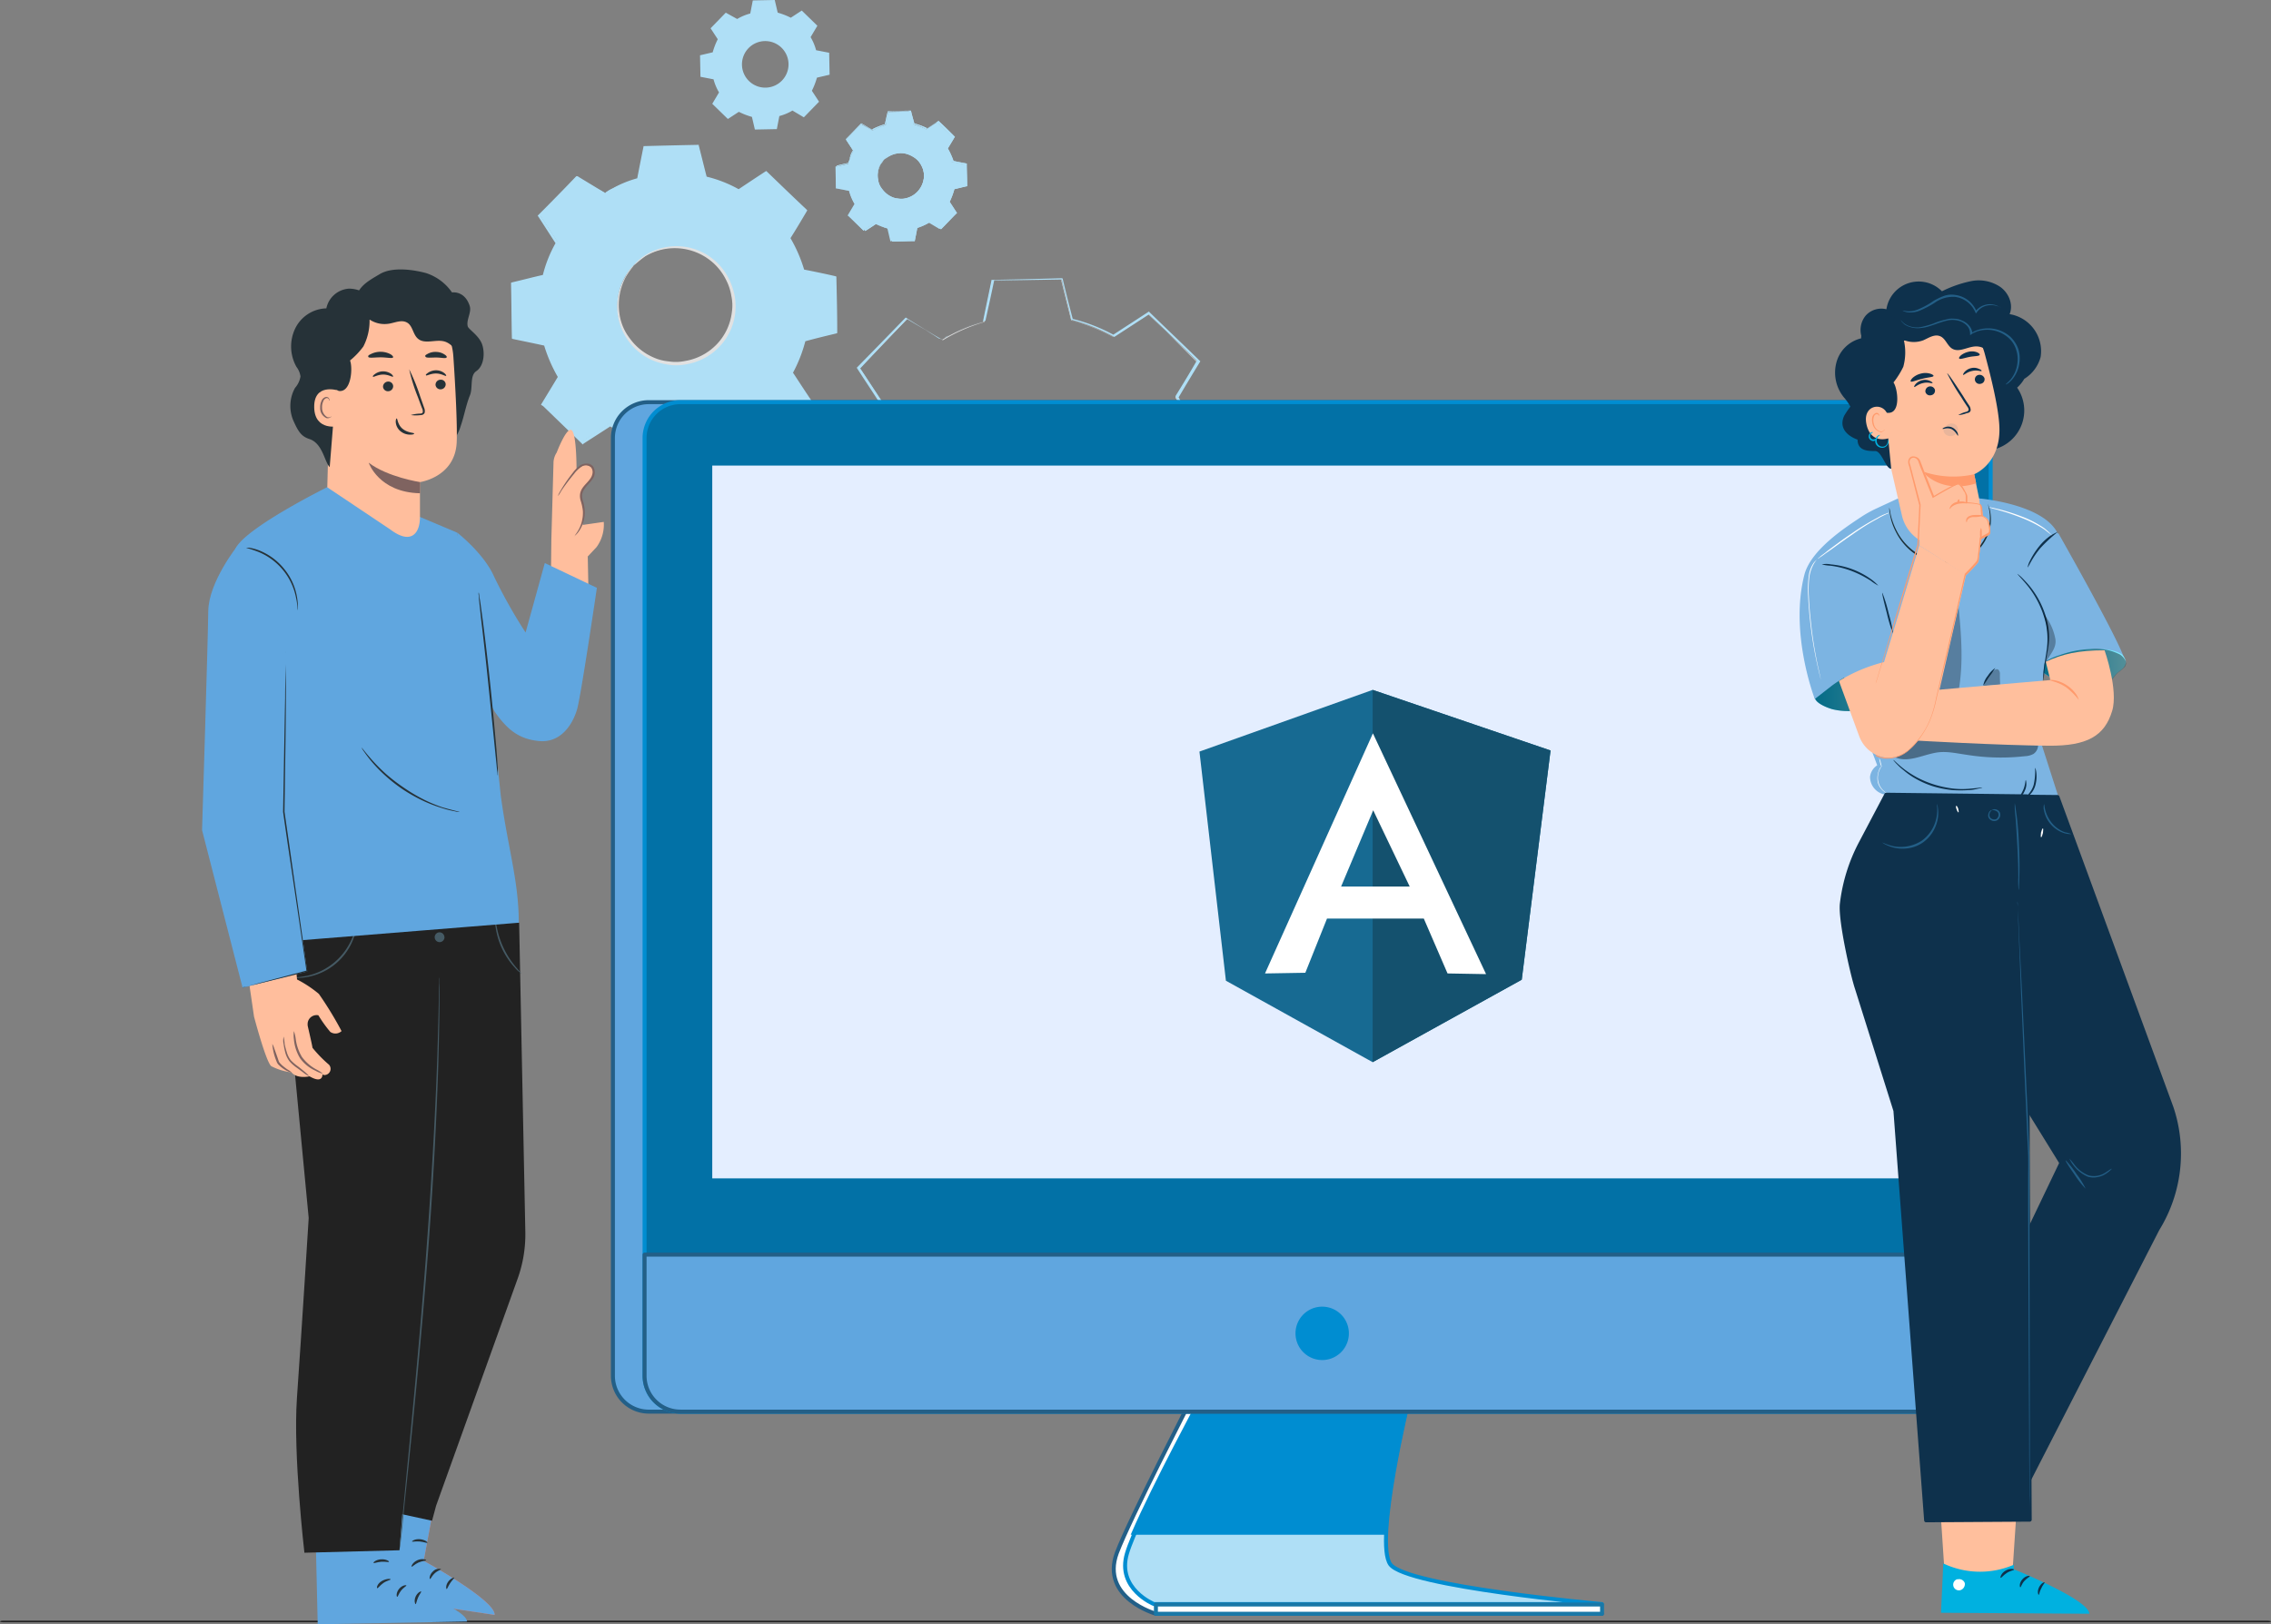 <svg xmlns="http://www.w3.org/2000/svg" xmlns:xlink="http://www.w3.org/1999/xlink" width="570" height="407.729" viewBox="0 0 570 407.729">
  <rect x="0" y="0" width="570" height="407.729" fill="#808080" stroke="none"/>
  <defs>
    <linearGradient id="linear-gradient" x1="0.001" y1="0.499" x2="0.999" y2="0.499" gradientUnits="objectBoundingBox">
      <stop offset="0" stop-color="#00b1e0"/>
      <stop offset="1" stop-color="#8aeeff"/>
    </linearGradient>
    <linearGradient id="linear-gradient-2" x1="-0.005" y1="0.498" x2="1.001" y2="0.498" xlink:href="#linear-gradient"/>
  </defs>
  <g id="IT_Service_Israel_ic_6" transform="translate(-811 -2586.972)">
    <g id="IT_Service_Saudi_Arabia_ic_8" transform="translate(-1 -1370.799)">
      <g id="Group_302902" data-name="Group 302902" transform="translate(0 -10)">
        <g id="IT_Service_Japan_ic_7" transform="translate(600 823.788)">
          <g id="Group_300877" data-name="Group 300877" transform="translate(335.26 3152.972)">
            <g id="Group_300875" data-name="Group 300875" transform="translate(5 18.799)">
              <g id="Group_20871" data-name="Group 20871" transform="translate(0 0)">
                <g id="Group_20846" data-name="Group 20846" transform="translate(0 8.576)">
                  <g id="Group_20837" data-name="Group 20837" transform="translate(0.53 0.318)">
                    <g id="Group_20836" data-name="Group 20836" transform="translate(0)">
                      <g id="Group_20835" data-name="Group 20835">
                        <path id="Path_10344" data-name="Path 10344" d="M23.495,112.959a29.206,29.206,0,0,1,8.157-3.5l1.7-8.051,13.56-.212,1.907,7.945a34.486,34.486,0,0,1,8.263,3.284l6.886-4.555L73.71,117.3l-4.238,6.992a29.207,29.207,0,0,1,3.5,8.157l8.051,1.7.212,13.56-7.945,1.907A34.487,34.487,0,0,1,70,157.877l4.555,6.886-9.429,9.746-6.992-4.238a29.2,29.2,0,0,1-8.157,3.5l-1.7,8.051-13.56.212-1.907-7.945a34.485,34.485,0,0,1-8.263-3.284l-6.886,4.555-9.746-9.429,4.238-6.992a29.205,29.205,0,0,1-3.5-8.157l-8.051-1.7L.4,135.524l7.945-1.907a34.487,34.487,0,0,1,3.284-8.263l-4.555-6.886,9.429-9.746,6.992,4.238Zm7.2,18.116a14.609,14.609,0,1,0,20.658-.318,14.609,14.609,0,0,0-20.658.318Z" transform="translate(-0.4 -101.2)" fill="#afdff6"/>
                      </g>
                    </g>
                  </g>
                  <g id="Group_20841" data-name="Group 20841" transform="translate(26.65 25.444)">
                    <g id="Group_20840" data-name="Group 20840">
                      <g id="Group_20839" data-name="Group 20839">
                        <g id="Group_20838" data-name="Group 20838">
                          <path id="Path_10345" data-name="Path 10345" d="M29.234,129.666a11.379,11.379,0,0,1,2.754-2.437A14.775,14.775,0,0,1,41.523,125a14.53,14.53,0,0,1,6.462,2.331,14.991,14.991,0,0,1,5.191,5.933,17.221,17.221,0,0,1,1.377,4.132,15.665,15.665,0,0,1,.106,4.449,14.474,14.474,0,0,1-4.026,8.369,14.665,14.665,0,0,1-8.263,4.344,12.623,12.623,0,0,1-4.449.106A16.964,16.964,0,0,1,33.79,153.5a14.879,14.879,0,0,1-6.039-4.979,14.61,14.61,0,0,1-2.543-6.356,14.785,14.785,0,0,1,1.907-9.64,9.548,9.548,0,0,1,2.119-2.86c.106.106-.848.953-2.013,2.966a14.959,14.959,0,0,0-1.589,9.323,13.021,13.021,0,0,0,2.543,6.038A14.476,14.476,0,0,0,34,152.761a11.919,11.919,0,0,0,3.92,1.059,11.409,11.409,0,0,0,4.238-.106A14.2,14.2,0,0,0,50,149.583a13.984,13.984,0,0,0,3.814-7.945,11.351,11.351,0,0,0-.106-4.238,13.07,13.07,0,0,0-1.271-3.92,14.144,14.144,0,0,0-4.873-5.615,14.465,14.465,0,0,0-15.467-.424C30.188,128.819,29.34,129.772,29.234,129.666Z" transform="translate(-25.057 -124.918)" fill="#e1e1e1"/>
                        </g>
                      </g>
                    </g>
                  </g>
                  <g id="Group_20845" data-name="Group 20845">
                    <g id="Group_20844" data-name="Group 20844">
                      <g id="Group_20843" data-name="Group 20843">
                        <g id="Group_20842" data-name="Group 20842">
                          <path id="Path_10346" data-name="Path 10346" d="M23.524,112.977a1.166,1.166,0,0,0-.424-.212,13.867,13.867,0,0,0-1.377-.742c-1.271-.742-2.966-1.8-5.3-3.178h.212c-2.437,2.543-5.615,5.827-9.429,9.852v-.212c1.377,2.119,2.86,4.343,4.555,6.886l.106.106-.106.106a32.692,32.692,0,0,0-3.178,8.157v.212H8.375c-2.437.636-5.191,1.271-7.945,2.013l.212-.318c.106,4.238.212,8.793.318,13.56l-.212-.318c2.543.53,5.191,1.059,8.051,1.7h.212l.106.212a33.159,33.159,0,0,0,3.5,8.051l.106.212-.106.212c-1.271,2.225-2.754,4.555-4.238,6.992l-.106-.424c3.072,2.966,6.356,6.144,9.852,9.429h-.53c2.119-1.377,4.449-2.966,6.886-4.555l.212-.106.212.106a32.692,32.692,0,0,0,8.157,3.178l.212.106.106.212c.636,2.543,1.271,5.191,2.013,7.945l-.424-.318c4.343-.106,8.9-.212,13.56-.212l-.424.318c.53-2.543,1.059-5.3,1.7-8.051v-.212l.212-.106a33.159,33.159,0,0,0,8.051-3.5h0l.212-.106.212.106c2.331,1.483,4.661,2.86,6.992,4.238l-.53.106c3.178-3.284,6.356-6.568,9.429-9.746v.53c-1.483-2.331-2.966-4.555-4.555-6.886l-.106-.212.106-.212A28.391,28.391,0,0,0,73,149.738l.106-.212.212-.106q4.132-.953,7.945-1.907l-.318.424c-.106-4.661-.106-9.217-.212-13.56l.318.318c-2.754-.53-5.4-1.165-8.051-1.7h-.212l-.106-.212a34.3,34.3,0,0,0-3.5-8.051l-.106-.212.106-.212c1.483-2.437,2.86-4.767,4.238-6.992l.106.424c-3.39-3.284-6.674-6.462-9.746-9.429H64.2c-2.437,1.589-4.661,3.072-6.886,4.449l-.106.106-.106-.106a39.831,39.831,0,0,0-8.157-3.284h-.212v-.212q-1.112-4.291-1.907-7.945l.212.212c-5.3.106-9.746.106-13.56.212l.212-.106c-.742,3.178-1.271,5.827-1.7,8.051v.106h-.106a33.323,33.323,0,0,0-6.25,2.437l-1.483.742h-.636a3.134,3.134,0,0,1,.424-.318,7.967,7.967,0,0,1,1.483-.848,27.286,27.286,0,0,1,6.25-2.543l-.106.106c.424-2.225.953-4.873,1.589-8.051v-.106h.106c3.814-.106,8.369-.212,13.56-.318h.212v.212c.636,2.437,1.271,5.085,2.013,7.945l-.212-.212a31.857,31.857,0,0,1,8.369,3.284h-.318c2.225-1.483,4.449-2.966,6.886-4.555l.212-.106.212.212c3.072,2.966,6.356,6.144,9.852,9.429l.212.212-.106.212c-1.377,2.331-2.754,4.661-4.238,6.992V124.1a36.156,36.156,0,0,1,3.6,8.263l-.318-.212c2.648.53,5.3,1.059,8.051,1.7l.318.106v.318c.106,4.449.212,9,.212,13.56v.318l-.318.106c-2.648.636-5.3,1.271-7.945,2.013l.318-.318a35.236,35.236,0,0,1-3.284,8.369V157.9c1.483,2.225,2.966,4.555,4.555,6.886l.212.318-.212.212c-3.072,3.178-6.25,6.462-9.429,9.746l-.212.212-.318-.212c-2.331-1.377-4.661-2.86-6.992-4.238h.424a37.631,37.631,0,0,1-8.263,3.6l.318-.318c-.53,2.754-1.165,5.509-1.7,8.051l-.106.318h-.318c-4.661.106-9.323.212-13.56.212h-.318l-.106-.318c-.636-2.754-1.377-5.509-1.907-7.945l.318.318a32.829,32.829,0,0,1-8.369-3.284h.424c-2.437,1.589-4.767,3.072-6.886,4.449l-.212.212L17.7,175.9c-3.39-3.284-6.674-6.462-9.746-9.429l-.53-.318.106-.212c1.483-2.437,2.966-4.873,4.238-6.992v.424a37.633,37.633,0,0,1-3.6-8.263l.212.212c-2.86-.636-5.509-1.165-8.051-1.7l-.212-.106v-.212c-.106-4.767-.106-9.323-.212-13.56v-.212l.212-.106c2.754-.636,5.509-1.377,7.945-1.907l-.212.212a32.056,32.056,0,0,1,3.284-8.263v.212c-1.589-2.437-3.072-4.767-4.449-6.886l-.106-.106.106-.106c3.92-3.92,7.1-7.2,9.534-9.746l.106-.106.106.106c2.225,1.377,4.026,2.437,5.191,3.178.53.318.953.636,1.377.848a1.286,1.286,0,0,1,.53.106Z" transform="translate(0.1 -100.9)" fill="#afdff6"/>
                        </g>
                      </g>
                    </g>
                  </g>
                </g>
                <g id="Group_20858" data-name="Group 20858" transform="translate(81.442)">
                  <g id="Group_20849" data-name="Group 20849" transform="translate(0 0.212)">
                    <g id="Group_20848" data-name="Group 20848">
                      <g id="Group_20847" data-name="Group 20847">
                        <path id="Path_10347" data-name="Path 10347" d="M88.123,88.667a12.712,12.712,0,0,1,3.284-1.377l.636-3.284,5.509-.106.742,3.178a17.572,17.572,0,0,1,3.284,1.271l2.754-1.8,3.92,3.814-1.7,2.86a12.712,12.712,0,0,1,1.377,3.284l3.284.636.106,5.509-3.178.742a17.572,17.572,0,0,1-1.271,3.284l1.8,2.754-3.814,3.92-2.86-1.7a12.712,12.712,0,0,1-3.284,1.377l-.636,3.284-5.509.106-.742-3.178a17.57,17.57,0,0,1-3.284-1.271l-2.754,1.8-3.92-3.814,1.7-2.86a12.713,12.713,0,0,1-1.377-3.284l-3.284-.636-.106-5.4,3.178-.742a17.572,17.572,0,0,1,1.271-3.284L81.448,91l3.814-3.92Zm2.86,7.31a5.844,5.844,0,1,0,8.263-.106,5.844,5.844,0,0,0-8.263.106Z" transform="translate(-78.8 -83.9)" fill="#afdff6"/>
                      </g>
                    </g>
                  </g>
                  <g id="Group_20853" data-name="Group 20853" transform="translate(10.44 10.361)">
                    <g id="Group_20852" data-name="Group 20852">
                      <g id="Group_20851" data-name="Group 20851">
                        <g id="Group_20850" data-name="Group 20850">
                          <path id="Path_10348" data-name="Path 10348" d="M90.4,95.408a5.144,5.144,0,0,1,1.059-.953,6.11,6.11,0,0,1,3.814-.953,5.382,5.382,0,0,1,2.648.953,6.452,6.452,0,0,1,2.119,2.331,7.939,7.939,0,0,1,.53,1.7,5.142,5.142,0,0,1,0,1.8,5.945,5.945,0,0,1-1.589,3.39,6.356,6.356,0,0,1-3.284,1.8,5.132,5.132,0,0,1-1.8,0,7.935,7.935,0,0,1-1.7-.424,5.134,5.134,0,0,1-2.437-2.013,6.526,6.526,0,0,1-1.059-2.543,6.25,6.25,0,0,1,.742-3.814,4.246,4.246,0,0,1,.953-1.271s-.318.424-.848,1.165a5.643,5.643,0,0,0-.636,3.814,4.556,4.556,0,0,0,1.059,2.437,5.969,5.969,0,0,0,2.331,1.907,4.44,4.44,0,0,0,1.589.424,4.556,4.556,0,0,0,1.7,0,5.87,5.87,0,0,0,3.178-1.7,6.056,6.056,0,0,0,1.589-3.178,4.556,4.556,0,0,0,0-1.7A4.687,4.687,0,0,0,99.826,97a5.124,5.124,0,0,0-2.013-2.225,6.443,6.443,0,0,0-2.437-.953,6.072,6.072,0,0,0-3.708.742A10.938,10.938,0,0,0,90.4,95.408Z" transform="translate(-88.655 -93.48)" fill="#afdff6"/>
                        </g>
                      </g>
                    </g>
                  </g>
                  <g id="Group_20857" data-name="Group 20857">
                    <g id="Group_20856" data-name="Group 20856">
                      <g id="Group_20855" data-name="Group 20855">
                        <g id="Group_20854" data-name="Group 20854">
                          <path id="Path_10349" data-name="Path 10349" d="M88.123,88.679a.328.328,0,0,1-.212-.106,2.316,2.316,0,0,0-.53-.318c-.53-.318-1.165-.742-2.119-1.271h.106c-.953,1.059-2.225,2.331-3.814,3.92V90.8c.53.848,1.165,1.8,1.8,2.754h0a15.123,15.123,0,0,0-1.271,3.284v.106h-.106c-.953.212-2.119.53-3.178.848l.106-.106c0,1.7.106,3.6.106,5.509l-.106-.106c.953.212,2.119.424,3.284.636H82.3v.106a14.469,14.469,0,0,0,1.377,3.284v.212c-.53.848-1.165,1.8-1.7,2.86v-.212c1.271,1.165,2.543,2.437,3.92,3.814h-.212c.848-.53,1.8-1.165,2.754-1.8l.106-.106h.106a15.125,15.125,0,0,0,3.284,1.271h.106v.106c.212,1.059.53,2.119.742,3.178l-.212-.106c1.7,0,3.6-.106,5.509-.106l-.212.106c.212-1.059.424-2.119.636-3.284v-.106h.106a14.469,14.469,0,0,0,3.284-1.377h.212c.953.53,1.907,1.165,2.86,1.7h-.212c1.271-1.377,2.543-2.648,3.814-3.92v.212c-.636-.953-1.165-1.907-1.8-2.754l-.106-.106v-.106a12.416,12.416,0,0,0,1.271-3.284v-.106h.106c1.059-.318,2.119-.53,3.178-.742l-.106.106c0-1.907-.106-3.708-.106-5.509l.106.106c-1.059-.212-2.225-.424-3.284-.636h-.106v-.106a17.929,17.929,0,0,0-1.377-3.284v-.212c.636-.953,1.165-1.907,1.7-2.86v.212c-1.377-1.377-2.648-2.648-3.92-3.814h.212c-.953.636-1.907,1.271-2.754,1.8h-.212a10.523,10.523,0,0,0-3.284-1.271h-.106v-.106c-.318-1.165-.53-2.225-.742-3.178l.106.106c-2.119,0-3.92,0-5.509.106l.106-.106c-.318,1.271-.53,2.331-.742,3.284h0a19.241,19.241,0,0,0-2.543.953l-.636.318c.212.212.106.318.106.318a.328.328,0,0,0,.212-.106,2.316,2.316,0,0,1,.53-.318A16.765,16.765,0,0,1,91.407,87.2h0c.212-.848.424-1.907.636-3.284v-.106h.106c1.589,0,3.39-.106,5.509-.106h.106v.106c.212.953.53,2.013.848,3.178l-.106-.106a16.8,16.8,0,0,1,3.39,1.271h-.106c.848-.53,1.8-1.165,2.754-1.8l.106-.106.106.106c1.271,1.165,2.543,2.437,3.92,3.814l.106.106-.106.106c-.53.953-1.165,1.907-1.7,2.86v-.106a18.325,18.325,0,0,1,1.483,3.284l-.106-.106c1.059.212,2.119.424,3.284.636h.106v.106c0,1.8.106,3.6.106,5.509v.106h-.106c-1.059.212-2.119.53-3.178.742l.106-.106a18.592,18.592,0,0,1-1.271,3.39v-.212c.636.953,1.165,1.8,1.8,2.754l.106.106-.106.106c-1.271,1.271-2.543,2.648-3.814,3.92l-.106.106-.106-.106c-.953-.53-1.907-1.165-2.86-1.695h.212a14.986,14.986,0,0,1-3.284,1.483l.106-.106c-.212,1.165-.424,2.225-.636,3.284v.106h-.106c-1.907,0-3.708.106-5.509.106H93v-.106c-.318-1.059-.53-2.225-.742-3.178l.106.106a13.412,13.412,0,0,1-3.39-1.377h.212c-.953.636-1.907,1.271-2.754,1.8l-.106.106-.106-.106c-1.377-1.271-2.648-2.648-3.92-3.814l-.106-.106.106-.106c.636-.953,1.165-1.907,1.7-2.86v.106a14.987,14.987,0,0,1-1.483-3.284l.106.106c-1.165-.212-2.225-.424-3.284-.636h-.106v-.106c0-1.907-.106-3.708-.106-5.509v-.106h.106c1.165-.318,2.225-.53,3.178-.742l-.106.106a5.392,5.392,0,0,1,.953-3.284v.106c-.636-.953-1.271-1.907-1.8-2.754V90.8h0c1.589-1.589,2.86-2.966,3.814-3.92h0c.953.53,1.589.953,2.119,1.271a2.316,2.316,0,0,1,.53.318Z" transform="translate(-78.8 -83.7)" fill="#afdff6"/>
                        </g>
                      </g>
                    </g>
                  </g>
                </g>
                <g id="Group_20858-2" data-name="Group 20858" transform="translate(81.442)">
                  <g id="Group_20849-2" data-name="Group 20849" transform="translate(0 0.212)">
                    <g id="Group_20848-2" data-name="Group 20848">
                      <g id="Group_20847-2" data-name="Group 20847">
                        <path id="Path_10347-2" data-name="Path 10347" d="M88.123,88.667a12.712,12.712,0,0,1,3.284-1.377l.636-3.284,5.509-.106.742,3.178a17.572,17.572,0,0,1,3.284,1.271l2.754-1.8,3.92,3.814-1.7,2.86a12.712,12.712,0,0,1,1.377,3.284l3.284.636.106,5.509-3.178.742a17.572,17.572,0,0,1-1.271,3.284l1.8,2.754-3.814,3.92-2.86-1.7a12.712,12.712,0,0,1-3.284,1.377l-.636,3.284-5.509.106-.742-3.178a17.57,17.57,0,0,1-3.284-1.271l-2.754,1.8-3.92-3.814,1.7-2.86a12.713,12.713,0,0,1-1.377-3.284l-3.284-.636-.106-5.4,3.178-.742a17.572,17.572,0,0,1,1.271-3.284L81.448,91l3.814-3.92Zm2.86,7.31a5.844,5.844,0,1,0,8.263-.106,5.844,5.844,0,0,0-8.263.106Z" transform="translate(-112.8 -111.9)" fill="#afdff6"/>
                      </g>
                    </g>
                  </g>
                  <g id="Group_20853-2" data-name="Group 20853" transform="translate(10.44 10.361)">
                    <g id="Group_20852-2" data-name="Group 20852">
                      <g id="Group_20851-2" data-name="Group 20851">
                        <g id="Group_20850-2" data-name="Group 20850">
                          <path id="Path_10348-2" data-name="Path 10348" d="M90.4,95.408a5.144,5.144,0,0,1,1.059-.953,6.11,6.11,0,0,1,3.814-.953,5.382,5.382,0,0,1,2.648.953,6.452,6.452,0,0,1,2.119,2.331,7.939,7.939,0,0,1,.53,1.7,5.142,5.142,0,0,1,0,1.8,5.945,5.945,0,0,1-1.589,3.39,6.356,6.356,0,0,1-3.284,1.8,5.132,5.132,0,0,1-1.8,0,7.935,7.935,0,0,1-1.7-.424,5.134,5.134,0,0,1-2.437-2.013,6.526,6.526,0,0,1-1.059-2.543,6.25,6.25,0,0,1,.742-3.814,4.246,4.246,0,0,1,.953-1.271s-.318.424-.848,1.165a5.643,5.643,0,0,0-.636,3.814,4.556,4.556,0,0,0,1.059,2.437,5.969,5.969,0,0,0,2.331,1.907,4.44,4.44,0,0,0,1.589.424,4.556,4.556,0,0,0,1.7,0,5.87,5.87,0,0,0,3.178-1.7,6.056,6.056,0,0,0,1.589-3.178,4.556,4.556,0,0,0,0-1.7A4.687,4.687,0,0,0,99.826,97a5.124,5.124,0,0,0-2.013-2.225,6.443,6.443,0,0,0-2.437-.953,6.072,6.072,0,0,0-3.708.742A10.938,10.938,0,0,0,90.4,95.408Z" transform="translate(-88.655 -93.48)" fill="#afdff6"/>
                        </g>
                      </g>
                    </g>
                  </g>
                  <g id="Group_20857-2" data-name="Group 20857">
                    <g id="Group_20856-2" data-name="Group 20856">
                      <g id="Group_20855-2" data-name="Group 20855">
                        <g id="Group_20854-2" data-name="Group 20854">
                          <path id="Path_10349-2" data-name="Path 10349" d="M88.123,88.679a.328.328,0,0,1-.212-.106,2.316,2.316,0,0,0-.53-.318c-.53-.318-1.165-.742-2.119-1.271h.106c-.953,1.059-2.225,2.331-3.814,3.92V90.8c.53.848,1.165,1.8,1.8,2.754h0a15.123,15.123,0,0,0-1.271,3.284v.106h-.106c-.953.212-2.119.53-3.178.848l.106-.106c0,1.7.106,3.6.106,5.509l-.106-.106c.953.212,2.119.424,3.284.636H82.3v.106a14.469,14.469,0,0,0,1.377,3.284v.212c-.53.848-1.165,1.8-1.7,2.86v-.212c1.271,1.165,2.543,2.437,3.92,3.814h-.212c.848-.53,1.8-1.165,2.754-1.8l.106-.106h.106a15.125,15.125,0,0,0,3.284,1.271h.106v.106c.212,1.059.53,2.119.742,3.178l-.212-.106c1.7,0,3.6-.106,5.509-.106l-.212.106c.212-1.059.424-2.119.636-3.284v-.106h.106a14.469,14.469,0,0,0,3.284-1.377h.212c.953.53,1.907,1.165,2.86,1.7h-.212c1.271-1.377,2.543-2.648,3.814-3.92v.212c-.636-.953-1.165-1.907-1.8-2.754l-.106-.106v-.106a12.416,12.416,0,0,0,1.271-3.284v-.106h.106c1.059-.318,2.119-.53,3.178-.742l-.106.106c0-1.907-.106-3.708-.106-5.509l.106.106c-1.059-.212-2.225-.424-3.284-.636h-.106v-.106a17.929,17.929,0,0,0-1.377-3.284v-.212c.636-.953,1.165-1.907,1.7-2.86v.212c-1.377-1.377-2.648-2.648-3.92-3.814h.212c-.953.636-1.907,1.271-2.754,1.8h-.212a10.523,10.523,0,0,0-3.284-1.271h-.106v-.106c-.318-1.165-.53-2.225-.742-3.178l.106.106c-2.119,0-3.92,0-5.509.106l.106-.106c-.318,1.271-.53,2.331-.742,3.284h0a19.241,19.241,0,0,0-2.543.953l-.636.318c.212.212.106.318.106.318a.328.328,0,0,0,.212-.106,2.316,2.316,0,0,1,.53-.318A16.765,16.765,0,0,1,91.407,87.2h0c.212-.848.424-1.907.636-3.284v-.106h.106c1.589,0,3.39-.106,5.509-.106h.106v.106c.212.953.53,2.013.848,3.178l-.106-.106a16.8,16.8,0,0,1,3.39,1.271h-.106c.848-.53,1.8-1.165,2.754-1.8l.106-.106.106.106c1.271,1.165,2.543,2.437,3.92,3.814l.106.106-.106.106c-.53.953-1.165,1.907-1.7,2.86v-.106a18.325,18.325,0,0,1,1.483,3.284l-.106-.106c1.059.212,2.119.424,3.284.636h.106v.106c0,1.8.106,3.6.106,5.509v.106h-.106c-1.059.212-2.119.53-3.178.742l.106-.106a18.592,18.592,0,0,1-1.271,3.39v-.212c.636.953,1.165,1.8,1.8,2.754l.106.106-.106.106c-1.271,1.271-2.543,2.648-3.814,3.92l-.106.106-.106-.106c-.953-.53-1.907-1.165-2.86-1.695h.212a14.986,14.986,0,0,1-3.284,1.483l.106-.106c-.212,1.165-.424,2.225-.636,3.284v.106h-.106c-1.907,0-3.708.106-5.509.106H93v-.106c-.318-1.059-.53-2.225-.742-3.178l.106.106a13.412,13.412,0,0,1-3.39-1.377h.212c-.953.636-1.907,1.271-2.754,1.8l-.106.106-.106-.106c-1.377-1.271-2.648-2.648-3.92-3.814l-.106-.106.106-.106c.636-.953,1.165-1.907,1.7-2.86v.106a14.987,14.987,0,0,1-1.483-3.284l.106.106c-1.165-.212-2.225-.424-3.284-.636h-.106v-.106c0-1.907-.106-3.708-.106-5.509v-.106h.106c1.165-.318,2.225-.53,3.178-.742l-.106.106a5.392,5.392,0,0,1,.953-3.284v.106c-.636-.953-1.271-1.907-1.8-2.754V90.8h0c1.589-1.589,2.86-2.966,3.814-3.92h0c.953.53,1.589.953,2.119,1.271a2.316,2.316,0,0,1,.53.318Z" transform="translate(-78.8 -83.7)" fill="#afdff6"/>
                        </g>
                      </g>
                    </g>
                  </g>
                </g>
                <g id="Group_20870" data-name="Group 20870" transform="translate(78.097 42.05)">
                  <g id="Group_20861" data-name="Group 20861" transform="translate(0.53 0.424)">
                    <g id="Group_20860" data-name="Group 20860">
                      <g id="Group_20859" data-name="Group 20859">
                        <path id="Path_10350" data-name="Path 10350" d="M125.165,219.1h0l-2.543-10.17a45.052,45.052,0,0,1-10.488-4.132l-8.793,5.721h0l-12.5-12.077h0l5.4-8.9a40.958,40.958,0,0,1-4.449-10.382l-10.276-2.119h0L81.2,159.665h0l10.17-2.543A45.05,45.05,0,0,1,95.5,146.634l-5.721-8.793h0l12.077-12.5h0l8.9,5.4a39.4,39.4,0,0,1,10.382-4.449l2.119-10.276h0l17.374-.318h0l2.543,10.17A45.051,45.051,0,0,1,153.662,130l8.793-5.721h0l12.5,12.077h0l-5.4,8.9A39.4,39.4,0,0,1,174,155.639l10.276,2.119h0l.318,17.374h0l-10.17,2.543a45.051,45.051,0,0,1-4.132,10.488l5.721,8.793h0l-12.077,12.5h0l-8.793-5.509a39.4,39.4,0,0,1-10.382,4.449l-2.119,10.276h0ZM112.24,204.688h0a42.393,42.393,0,0,0,10.488,4.132h0l2.543,10.17,17.268-.318,2.119-10.276h0a43,43,0,0,0,10.382-4.555h0l8.9,5.4,11.971-12.395-5.721-8.793h0a46.971,46.971,0,0,0,4.132-10.488h0l10.17-2.543-.318-17.268L173.9,155.639h0a43,43,0,0,0-4.555-10.382h0l5.4-8.9-12.183-12.077L153.768,130h0a42.392,42.392,0,0,0-10.488-4.132h0l-2.543-10.17-17.268.318-2.119,10.276h0a43,43,0,0,0-10.382,4.555h0l-8.9-5.4L90.1,137.841l5.721,8.793h0a42.393,42.393,0,0,0-4.132,10.488h0l-10.17,2.543.318,17.268,10.276,2.119h0a43,43,0,0,0,4.555,10.382h0l-5.4,8.9,12.5,11.971Zm21.294-19.281a18.358,18.358,0,0,1-12.924-5.191,18.7,18.7,0,0,1,12.713-32.1h.318a18.358,18.358,0,0,1,12.925,5.191,18.732,18.732,0,0,1,5.721,13.136,18.476,18.476,0,0,1-5.191,13.242,18.732,18.732,0,0,1-13.136,5.721Zm-13.348-31.57h0a18.577,18.577,0,0,0,.53,26.273A18.358,18.358,0,0,0,133.64,185.3h.318a18.594,18.594,0,1,0-.424-37.185h-.318a18.3,18.3,0,0,0-13.03,5.721Z" transform="translate(-81.2 -115.7)" fill="#e1e1e1"/>
                      </g>
                    </g>
                  </g>
                  <g id="Group_20865" data-name="Group 20865" transform="translate(34.041 32.503)">
                    <g id="Group_20864" data-name="Group 20864">
                      <g id="Group_20863" data-name="Group 20863">
                        <g id="Group_20862" data-name="Group 20862">
                          <path id="Path_10351" data-name="Path 10351" d="M118.307,152.04a13.7,13.7,0,0,1,3.5-3.072,18.36,18.36,0,0,1,12.183-2.86,18.634,18.634,0,0,1,8.263,2.966,19.286,19.286,0,0,1,6.674,7.522,17.564,17.564,0,0,1,1.7,5.191,17.235,17.235,0,0,1,.106,5.721,18.953,18.953,0,0,1-15.785,16.209,20.779,20.779,0,0,1-5.721.106,17.033,17.033,0,0,1-5.3-1.483,18.679,18.679,0,0,1-7.734-6.462,17.491,17.491,0,0,1-3.178-8.157,19.253,19.253,0,0,1,2.437-12.289,14.053,14.053,0,0,1,2.86-3.39c.106.106-1.165,1.271-2.543,3.814a18.81,18.81,0,0,0-2.013,11.971,17.954,17.954,0,0,0,3.178,7.733,18.327,18.327,0,0,0,7.416,6.039,16.614,16.614,0,0,0,4.979,1.377,18.48,18.48,0,0,0,5.4-.106,18.032,18.032,0,0,0,9.958-5.3,18.311,18.311,0,0,0,4.873-10.17,15.384,15.384,0,0,0-.106-5.4,19.537,19.537,0,0,0-1.589-4.979,18.971,18.971,0,0,0-6.25-7.2,19.888,19.888,0,0,0-7.839-2.966,18.742,18.742,0,0,0-11.865,2.437C119.472,150.874,118.413,152.146,118.307,152.04Z" transform="translate(-112.833 -145.981)" fill="#ececec"/>
                        </g>
                      </g>
                    </g>
                  </g>
                  <g id="Group_20869" data-name="Group 20869">
                    <g id="Group_20868" data-name="Group 20868">
                      <g id="Group_20867" data-name="Group 20867">
                        <g id="Group_20866" data-name="Group 20866">
                          <path id="Path_10352" data-name="Path 10352" d="M110.893,130.767a5.511,5.511,0,0,1-.53-.318c-.424-.212-.953-.53-1.7-.953-1.589-.953-3.814-2.225-6.78-4.026h.212c-3.072,3.178-7.1,7.416-11.971,12.607v-.318c1.8,2.648,3.708,5.615,5.827,8.793l.106.106-.106.212a38.584,38.584,0,0,0-4.026,10.488v.212h-.212q-4.767,1.112-10.17,2.543l.318-.424c.106,5.509.212,11.23.318,17.374l-.318-.424c3.178.636,6.674,1.377,10.276,2.119l.212.106.106.212a43.144,43.144,0,0,0,4.449,10.276l.106.212-.106.212c-1.7,2.754-3.5,5.827-5.4,9l-.106-.636c3.92,3.814,8.157,7.839,12.5,12.077l-.636-.106c2.754-1.8,5.721-3.814,8.793-5.721l.212-.212.318.106a45.191,45.191,0,0,0,10.382,4.132l.318.106.106.318c.742,3.178,1.589,6.674,2.543,10.17l-.53-.424c5.509-.106,11.335-.212,17.374-.318l-.53.424c.636-3.284,1.377-6.78,2.119-10.276l.106-.318.318-.106a41.38,41.38,0,0,0,10.276-4.449h0l.318-.212.318.212c2.966,1.8,6.038,3.6,9,5.4l-.636.106c4.026-4.238,8.051-8.369,12.077-12.5l-.106.636c-1.907-2.966-3.814-5.827-5.721-8.793l-.212-.318.106-.318a46.157,46.157,0,0,0,4.132-10.382l.106-.318.318-.106q5.244-1.271,10.17-2.543l-.424.53c-.106-5.933-.212-11.759-.318-17.374l.424.424c-3.5-.742-6.886-1.483-10.276-2.119l-.318-.106-.106-.318a42.48,42.48,0,0,0-4.449-10.276l-.106-.212.106-.212c1.907-3.072,3.708-6.039,5.4-9l.106.53c-4.343-4.238-8.475-8.263-12.5-12.077h.53c-3.072,2.013-6.039,3.92-8.793,5.721l-.212.106-.212-.106a44.164,44.164,0,0,0-10.382-4.132H143.2v-.212c-.848-3.708-1.7-6.992-2.437-10.17l.318.212c-6.674.106-12.5.212-17.374.212l.212-.212c-.848,4.132-1.589,7.416-2.225,10.276V126h-.106a44.539,44.539,0,0,0-7.945,3.072c-.848.424-1.377.742-1.907.953a4.571,4.571,0,0,1-.847.742,2.352,2.352,0,0,0,.53-.424c.424-.212.953-.636,1.8-1.059a43.132,43.132,0,0,1,7.945-3.178l-.106.106c.53-2.754,1.271-6.144,2.119-10.276v-.212h.212c4.873-.106,10.594-.212,17.374-.424h.212l.106.212c.742,3.178,1.589,6.462,2.543,10.17l-.212-.212A43.827,43.827,0,0,1,154.01,129.6h-.424c2.754-1.8,5.721-3.708,8.793-5.721l.318-.212.212.212c3.92,3.814,8.157,7.839,12.5,12.077l.212.212-.212.318c-1.8,2.966-3.6,5.933-5.4,9v-.53a44.276,44.276,0,0,1,4.555,10.488l-.318-.318c3.39.742,6.78,1.377,10.276,2.119l.424.106v.424c.106,5.615.212,11.441.318,17.374v.424l-.424.106-10.17,2.543.424-.424a44.176,44.176,0,0,1-4.238,10.7v-.53c1.907,2.86,3.814,5.827,5.721,8.793l.212.318-.318.318c-3.92,4.132-7.945,8.263-12.077,12.5l-.318.318-.318-.212c-2.966-1.8-5.933-3.6-9-5.4h.53a43.16,43.16,0,0,1-10.488,4.555l.424-.424c-.742,3.5-1.483,6.992-2.119,10.276l-.106.424h-.424c-5.933.106-11.865.212-17.374.318h-.424l-.106-.424c-.848-3.5-1.7-6.992-2.543-10.17l.424.424a43.374,43.374,0,0,1-10.7-4.238h.53c-3.072,2.013-6.039,3.92-8.793,5.721l-.318.212-.318-.318c-4.343-4.238-8.581-8.263-12.5-12.077l-.318-.212.212-.318c1.907-3.072,3.708-6.144,5.4-9v.424a40.937,40.937,0,0,1-4.555-10.488l.318.318c-3.6-.742-7.1-1.483-10.276-2.119l-.318-.106v-.318c-.106-6.039-.212-11.865-.212-17.374v-.318l.318-.106c3.6-.848,6.992-1.7,10.17-2.437l-.212.212a39.56,39.56,0,0,1,4.238-10.594v.318c-2.013-3.178-4.026-6.144-5.721-8.793l-.106-.212.106-.106q7.469-7.628,12.077-12.395l.106-.106.106.106c2.86,1.8,5.085,3.178,6.568,4.132.742.424,1.271.848,1.695,1.059C110.787,130.555,110.893,130.767,110.893,130.767Z" transform="translate(-80.7 -115.3)" fill="#afdff6"/>
                        </g>
                      </g>
                    </g>
                  </g>
                </g>
              </g>
              <path id="Path_10354" data-name="Path 10354" d="M218.422,374.4s-8.369,36.019-4.767,41.952c4.767,7.734,55.512,12.395,55.512,12.395H157.3s-13.984-3.92-9.852-15.255c3.284-8.687,18.963-39.091,18.963-39.091h52.016Z" transform="translate(4.598 -51.433)" fill="#fff" stroke="#235f87" stroke-linecap="round" stroke-linejoin="round" stroke-miterlimit="10" stroke-width="1"/>
              <path id="Path_10355" data-name="Path 10355" d="M220.7,374.4s-8.9,36.337-4.767,41.952c4.238,5.615,53.075,9.958,53.075,9.958h-112.4s-9.429-3.814-6.78-12.713,18.963-39.091,18.963-39.091H220.7Z" transform="translate(4.769 -51.433)" fill="#afdff6" stroke="#008dd1" stroke-linecap="round" stroke-linejoin="round" stroke-miterlimit="10" stroke-width="1"/>
              <path id="Path_10356" data-name="Path 10356" d="M168.556,374.4h52.016s-5.3,21.506-5.827,34.006H151.5C156.691,396.435,168.556,374.4,168.556,374.4Z" transform="translate(4.793 -51.433)" fill="#008dd1" stroke="#008dd1" stroke-miterlimit="10" stroke-width="1"/>
              <rect id="Rectangle_1378" data-name="Rectangle 1378" width="111.977" height="2.331" transform="translate(273.84 377.307) rotate(180)" fill="#fff" stroke="#1978a7" stroke-linecap="round" stroke-linejoin="round" stroke-miterlimit="10" stroke-width="1"/>
              <path id="XMLID_1333_" d="M38.105,392.005H357.952a9,9,0,0,0,9.005-9V147.6a9,9,0,0,0-9.005-9H38.105a9,9,0,0,0-9.005,9V383a9,9,0,0,0,9.005,9Z" transform="translate(-3.524 -65.436)" fill="#60a6df" stroke="#235f87" stroke-linecap="round" stroke-linejoin="round" stroke-miterlimit="10" stroke-width="1"/>
              <path id="XMLID_1329_" d="M45.605,392.005H365.452a9,9,0,0,0,9.005-9V147.6a9,9,0,0,0-9.005-9H45.605a9,9,0,0,0-9.005,9V383a9,9,0,0,0,9.005,9Z" transform="translate(-3.079 -65.436)" fill="#0271a6" stroke="#008dd1" stroke-miterlimit="10" stroke-width="1"/>
              <path id="XMLID_1326_" d="M45.605,380.009H365.452a9,9,0,0,0,9.005-9V340.6H36.6V371a9,9,0,0,0,9.005,9Z" transform="translate(-3.079 -53.44)" fill="#60a6df" stroke="#235f87" stroke-linecap="round" stroke-linejoin="round" stroke-miterlimit="10" stroke-width="1"/>
              <path id="XMLID_1320_" d="M0,0H303.851V178.93H0Z" transform="translate(354.361 268.012) rotate(180)" fill="#e4eeff"/>
              <path id="XMLID_1248_" d="M190.2,359.544a6.2,6.2,0,1,1,1.815,4.436,6.2,6.2,0,0,1-1.815-4.436Z" transform="translate(7.2 -52.68)" fill="#008dd1" stroke="#008dd1" stroke-miterlimit="10" stroke-width="1"/>
            </g>
            <g id="Group_300876" data-name="Group 300876" transform="translate(328.424 61.392)">
              <path id="Path_10353" data-name="Path 10353" d="M361.059,125.341C357.614,117.55,345.313,95.9,345.313,95.9L335.8,107.791l2.214,23.372s5-5.577,19.026-5.741a7.039,7.039,0,0,1,5.249,2.706Z" transform="translate(-280.396 -32.476)" fill="#7cb4e2"/>
              <path id="Path_10367" data-name="Path 10367" d="M273.366,143.339c-.9,1.722,2.3,3.116,4.182,3.69a16.7,16.7,0,0,0,5.741.41c2.542-.164,5.167-.41,7.381-1.64a11.4,11.4,0,0,0,4.428-5,42.346,42.346,0,0,0,2.3-6.4S277.22,135.712,273.366,143.339Z" transform="translate(-269.419 -39.403)" fill="url(#linear-gradient)"/>
              <g id="Group_20910" data-name="Group 20910" transform="translate(3.789 94.997)" opacity="0.4">
                <path id="Path_10368" data-name="Path 10368" d="M273.366,143.339c-.9,1.722,2.3,3.116,4.182,3.69a16.7,16.7,0,0,0,5.741.41c2.542-.164,5.167-.41,7.381-1.64a11.4,11.4,0,0,0,4.428-5,42.346,42.346,0,0,0,2.3-6.4S277.22,135.712,273.366,143.339Z" transform="translate(-273.209 -134.4)"/>
              </g>
              <path id="Path_10369" data-name="Path 10369" d="M342.63,137.386a19.421,19.421,0,0,0,11.4,3.608,7.814,7.814,0,0,0,5.413-1.722c.656-.574,1.148-1.394,1.8-1.968a9.439,9.439,0,0,0,1.394-1.148,2.106,2.106,0,0,0,.656-1.64,4.059,4.059,0,0,0-1.148-1.886c-2.3-1.312-5.085-1.23-7.709-1.23a25.805,25.805,0,0,0-7.791,1.558c-2.05.656-4.264,1.64-5.249,3.608" transform="translate(-281.396 -38.863)" fill="url(#linear-gradient-2)"/>
              <g id="Group_20911" data-name="Group 20911" transform="translate(60.004 92.519)" opacity="0.4">
                <path id="Path_10370" data-name="Path 10370" d="M363.3,134.512a4.265,4.265,0,0,0-1.476-1.722,13.411,13.411,0,0,0-7.381-1.394,25.8,25.8,0,0,0-7.791,1.558c-2.05.656-4.264,1.64-5.249,3.608l1.312.82a19.42,19.42,0,0,0,11.4,3.608,7.814,7.814,0,0,0,5.413-1.722c.656-.574,1.148-1.394,1.8-1.968a9.442,9.442,0,0,0,1.394-1.148A1.732,1.732,0,0,0,363.3,134.512Z" transform="translate(-341.4 -131.379)"/>
              </g>
              <path id="Path_10371" data-name="Path 10371" d="M290.141,159.682l42.562.574a.5.5,0,0,0,.492-.738l-5-15.582s.738-7.791,1.722-17.14c1.558-14.187,3.608-32.065,3.608-31.983-2.87-8.119-20.092-9.513-20.092-9.513l-19.6,1.148-.656-1.148-5.659,2.624a29.71,29.71,0,0,0-3.526,1.968c-3.69,2.46-12.711,8.2-14.351,14.6-3.772,14.679,2.624,31.163,2.624,31.163l4.1-3.2c1.066-.82,2.132-1.476,3.28-2.214l8.283,22.06a3.992,3.992,0,0,0-1.8,2.87,4.521,4.521,0,0,0,4.018,4.51" transform="translate(-268.448 -30.569)" fill="#7cb4e2"/>
              <g id="Group_20912" data-name="Group 20912" transform="translate(34.363 81.056)" opacity="0.3">
                <path id="Path_10372" data-name="Path 10372" d="M315.888,139.46c1.312-7.217.656-14.68-.082-22.06-2.378,5.987-2.3,12.793-4.756,18.7a9.248,9.248,0,0,0-.656,1.968,2.2,2.2,0,0,0,.574,1.886c.656.656,1.722.246,2.624.164a10.581,10.581,0,0,0,2.3-.656" transform="translate(-310.362 -117.4)"/>
              </g>
              <g id="Group_20913" data-name="Group 20913" transform="translate(23.775 114.365)" opacity="0.4">
                <path id="Path_10373" data-name="Path 10373" d="M297.892,163.5c3.444,1.23,7.053-.984,10.661-1.394,2.378-.246,4.756.328,7.135.656a53.735,53.735,0,0,0,14.515.328,4.871,4.871,0,0,0,2.132-.574,2.676,2.676,0,0,0,1.148-2.132c-8.037-.82-16.074-1.312-24.11-2.132a14.654,14.654,0,0,0-5.987.164c-2.46.738-4.264,2.624-5.987,4.51" transform="translate(-297.4 -158.016)"/>
              </g>
              <g id="Group_20914" data-name="Group 20914" transform="translate(20.754 78.432)">
                <path id="Path_10374" data-name="Path 10374" d="M296.6,124.533a36.6,36.6,0,0,1-1.558-5.085c-.738-2.87-1.312-5.167-1.148-5.249a36.588,36.588,0,0,1,1.558,5.085A39.242,39.242,0,0,1,296.6,124.533Z" transform="translate(-293.866 -114.2)" fill="#0e314c"/>
              </g>
              <g id="Group_20915" data-name="Group 20915" transform="translate(54.674 73.675)">
                <path id="Path_10375" data-name="Path 10375" d="M335,108.4s.328.246.9.738c.492.492,1.312,1.312,2.132,2.3a22.22,22.22,0,0,1,4.51,9.267,17.081,17.081,0,0,1,.246,5.741c-.246,1.722-.574,3.28-.738,4.592-.246,1.312-.328,2.378-.41,3.116s-.082,1.148-.082,1.148a6.474,6.474,0,0,1-.082-1.148,17.4,17.4,0,0,1,.328-3.116c.164-1.312.492-2.87.656-4.592a18.7,18.7,0,0,0-.328-5.577,23.971,23.971,0,0,0-4.346-9.185C336.147,109.63,334.917,108.482,335,108.4Z" transform="translate(-334.995 -108.4)" fill="#0e314c"/>
              </g>
              <g id="Group_20916" data-name="Group 20916" transform="translate(23.548 120.415)">
                <path id="Path_10376" data-name="Path 10376" d="M319.5,172.288a3.209,3.209,0,0,1-.9.246c-.328.082-.656.164-1.148.246a7.356,7.356,0,0,1-1.476.164,31.4,31.4,0,0,1-3.936,0,25.979,25.979,0,0,1-4.675-.9,21.8,21.8,0,0,1-4.428-1.886,17.951,17.951,0,0,1-3.2-2.214,14.284,14.284,0,0,1-1.148-.984l-.82-.82c-.41-.492-.656-.738-.574-.738.082-.082.984.984,2.706,2.3a27.124,27.124,0,0,0,3.2,2.05,26.643,26.643,0,0,0,4.346,1.8,27.3,27.3,0,0,0,4.592.984,20.79,20.79,0,0,0,3.854.082C318.191,172.452,319.5,172.206,319.5,172.288Z" transform="translate(-297.181 -165.395)" fill="#0e314c"/>
              </g>
              <g id="Group_20917" data-name="Group 20917" transform="translate(56.392 122.388)">
                <path id="Path_10377" data-name="Path 10377" d="M339.806,167.8c.082,0,.246.492.328,1.23a8.628,8.628,0,0,1-.246,3.116,5.361,5.361,0,0,1-1.64,2.624,3.4,3.4,0,0,1-1.148.656c0-.082.41-.328.9-.9a5.792,5.792,0,0,0,1.476-2.542A15.586,15.586,0,0,0,339.806,167.8Z" transform="translate(-337.1 -167.8)" fill="#0e314c"/>
              </g>
              <g id="Group_20918" data-name="Group 20918" transform="translate(54.905 125.422)">
                <path id="Path_10378" data-name="Path 10378" d="M337.186,171.5a3.812,3.812,0,0,1-.246,2.624c-.574,1.394-1.558,2.214-1.64,2.05a18.794,18.794,0,0,0,1.23-2.214C337.1,172.648,337.022,171.5,337.186,171.5Z" transform="translate(-335.3 -171.5)" fill="#0e314c"/>
              </g>
              <g id="Group_20919" data-name="Group 20919" transform="translate(46.089 97.293)">
                <path id="Path_10379" data-name="Path 10379" d="M327.634,137.2a26.563,26.563,0,0,1-1.558,2.214c-.82,1.23-1.394,2.214-1.476,2.214a5.174,5.174,0,0,1,1.148-2.46A6.568,6.568,0,0,1,327.634,137.2Z" transform="translate(-324.6 -137.2)" fill="#0e314c"/>
              </g>
              <g id="Group_20920" data-name="Group 20920" transform="translate(5.566 71.181)">
                <path id="Path_10380" data-name="Path 10380" d="M289.587,110.805a12.973,12.973,0,0,1-1.886-1.23,26.223,26.223,0,0,0-4.838-2.46,23.219,23.219,0,0,0-5.249-1.312,10.647,10.647,0,0,1-2.214-.328,5.733,5.733,0,0,1,2.3,0,20.636,20.636,0,0,1,5.413,1.23,20,20,0,0,1,4.839,2.624,12.439,12.439,0,0,1,1.64,1.476Z" transform="translate(-275.4 -105.358)" fill="#0e314c"/>
              </g>
              <g id="Group_20921" data-name="Group 20921" transform="translate(57.232 63.096)">
                <path id="Path_10381" data-name="Path 10381" d="M345.727,95.5a40,40,0,0,0-4.346,4.018c-2.132,2.46-3.116,5-3.28,4.921a5.658,5.658,0,0,1,.574-1.64,19.632,19.632,0,0,1,2.3-3.608,13.778,13.778,0,0,1,3.116-2.87C345.153,95.746,345.727,95.5,345.727,95.5Z" transform="translate(-338.1 -95.5)" fill="#0e314c"/>
              </g>
              <g id="Group_20922" data-name="Group 20922" transform="translate(22.503 56.043)">
                <path id="Path_10382" data-name="Path 10382" d="M320.585,86.9a3.451,3.451,0,0,1,.164.41,5.252,5.252,0,0,1,.41,1.23,10.651,10.651,0,0,1,0,4.592,11.423,11.423,0,0,1-3.444,5.9,12.1,12.1,0,0,1-7.873,2.788,13.588,13.588,0,0,1-7.955-2.624,14.835,14.835,0,0,1-4.346-5.249,14.558,14.558,0,0,1-1.476-4.428c-.082-.574-.164-.984-.164-1.23v-.41a14.824,14.824,0,0,1,.328,1.64,17.3,17.3,0,0,0,1.558,4.264,14.583,14.583,0,0,0,4.346,5.085,12.779,12.779,0,0,0,7.709,2.542,11.535,11.535,0,0,0,7.545-2.624,11.3,11.3,0,0,0,3.444-5.659,10.76,10.76,0,0,0,.164-4.51,9.5,9.5,0,0,0-.41-1.722Z" transform="translate(-295.9 -86.9)" fill="#1a2e35"/>
              </g>
              <g id="Group_20923" data-name="Group 20923" transform="translate(46.175 97.611)" opacity="0.3">
                <path id="Path_10383" data-name="Path 10383" d="M328.8,138.828a1.427,1.427,0,0,0-.41-1.148.784.784,0,0,0-.738,0c-.246.082-.41.328-.656.492a11.244,11.244,0,0,0-2.3,3.608l4.182-.328C328.8,140.632,328.8,139.73,328.8,138.828Z" transform="translate(-324.7 -137.587)"/>
              </g>
              <g id="Group_20924" data-name="Group 20924" transform="translate(61.173 83.598)" opacity="0.3">
                <path id="Path_10384" data-name="Path 10384" d="M345.934,126.979A13.9,13.9,0,0,0,342.9,120.5a20.973,20.973,0,0,1,.164,13.285l.246-.574C344.458,130.833,346.262,129.357,345.934,126.979Z" transform="translate(-342.9 -120.5)"/>
              </g>
              <g id="Group_20925" data-name="Group 20925" transform="translate(33.95 287.471)">
                <path id="Path_10385" data-name="Path 10385" d="M331.614,370.74l-2.542,38.3-16.648-.164L309.8,369.1Z" transform="translate(-309.8 -369.1)" fill="#ffbf9d"/>
              </g>
              <g id="Group_20927" data-name="Group 20927" transform="translate(35.489 322.078)">
                <g id="Group_20926" data-name="Group 20926">
                  <path id="Path_10386" data-name="Path 10386" d="M329.888,411.628v1.148s18.78,7.545,18.944,11.153l-37.232-.246.574-12.383A21.449,21.449,0,0,0,329.888,411.628Z" transform="translate(-311.6 -411.3)" fill="#00b1e0"/>
                </g>
              </g>
              <g id="Group_20930" data-name="Group 20930" transform="translate(38.549 326.015)">
                <g id="Group_20929" data-name="Group 20929">
                  <g id="Group_20928" data-name="Group 20928">
                    <path id="Path_10387" data-name="Path 10387" d="M316.558,416.1a1.432,1.432,0,1,0,.656,2.788,1.6,1.6,0,0,0,1.148-1.8,1.493,1.493,0,0,0-1.886-.9" transform="translate(-315.453 -416.1)" fill="#fff"/>
                  </g>
                </g>
              </g>
              <g id="Group_20935" data-name="Group 20935" transform="translate(50.412 323.452)">
                <g id="Group_20934" data-name="Group 20934">
                  <g id="Group_20933" data-name="Group 20933">
                    <path id="Path_10389" data-name="Path 10389" d="M333.252,413.16c0,.164-.9.246-1.8.82s-1.394,1.312-1.558,1.23c-.164,0,.082-1.148,1.23-1.8C332.186,412.75,333.334,413,333.252,413.16Z" transform="translate(-329.844 -412.975)" fill="#0e314c"/>
                  </g>
                </g>
              </g>
              <g id="Group_20938" data-name="Group 20938" transform="translate(55.267 325.195)">
                <g id="Group_20937" data-name="Group 20937">
                  <g id="Group_20936" data-name="Group 20936">
                    <path id="Path_10390" data-name="Path 10390" d="M338.249,415.182c0,.164-.738.492-1.394,1.23s-.82,1.558-.984,1.558-.328-1.066.492-1.968C337.183,415.018,338.249,415.018,338.249,415.182Z" transform="translate(-335.737 -415.101)" fill="#0e314c"/>
                  </g>
                </g>
              </g>
              <g id="Group_20941" data-name="Group 20941" transform="translate(59.805 326.8)">
                <g id="Group_20940" data-name="Group 20940">
                  <g id="Group_20939" data-name="Group 20939">
                    <path id="Path_10391" data-name="Path 10391" d="M341.454,420.209c-.164,0-.41-.9.082-1.886s1.312-1.394,1.394-1.23-.492.656-.82,1.476C341.618,419.389,341.618,420.209,341.454,420.209Z" transform="translate(-341.246 -417.057)" fill="#0e314c"/>
                  </g>
                </g>
              </g>
              <path id="Path_10392" data-name="Path 10392" d="M324.493,27.04c.984-2.378-.164-5.249-2.3-6.807a9.7,9.7,0,0,0-7.381-1.476,29.687,29.687,0,0,0-7.3,2.542,8.193,8.193,0,0,0-13.941,4.51,5.293,5.293,0,0,0-5.167,1.558,5.672,5.672,0,0,0-1.066,5.331l11.563,4.018,12.629,22.142A10.072,10.072,0,0,0,326.38,45.492a9.3,9.3,0,0,0,1.8-2.214,9.257,9.257,0,0,0,4.1-5.495A9.408,9.408,0,0,0,324.493,27.04Z" transform="translate(-271.784 -18.562)" fill="#0e314c"/>
              <g id="Group_20948" data-name="Group 20948" transform="translate(16.549 8.318)">
                <g id="Group_20947" data-name="Group 20947">
                  <g id="Group_20946" data-name="Group 20946">
                    <g id="Group_20945" data-name="Group 20945">
                      <g id="Group_20944" data-name="Group 20944">
                        <g id="Group_20943" data-name="Group 20943">
                          <g id="Group_20942" data-name="Group 20942">
                            <path id="Path_10393" data-name="Path 10393" d="M317.147,75.118c-.738-3.608-1.23-6.069-1.23-6.069s6.807-2.624,6.315-12.137c-.246-4.756-2.05-12.137-3.69-18.206-1.476-5.413-6.561-11.481-11.973-9.677l-16.238,7.955c-1.64.492-1.886,2.05-1.558,3.772v.82l6.315,26.161,2.706,11.727a9.8,9.8,0,0,0,10.989,7.463h0a10.141,10.141,0,0,0,8.365-11.809Z" transform="translate(-288.647 -28.705)" fill="#ffbf9d"/>
                          </g>
                        </g>
                      </g>
                    </g>
                  </g>
                </g>
              </g>
              <g id="Group_20964" data-name="Group 20964" transform="translate(41.038 21.937)">
                <g id="Group_20955" data-name="Group 20955" transform="translate(2.949 1.772)">
                  <g id="Group_20954" data-name="Group 20954">
                    <g id="Group_20953" data-name="Group 20953">
                      <g id="Group_20952" data-name="Group 20952">
                        <g id="Group_20951" data-name="Group 20951">
                          <g id="Group_20950" data-name="Group 20950">
                            <g id="Group_20949" data-name="Group 20949">
                              <path id="Path_10394" data-name="Path 10394" d="M324.471,48.315a1.141,1.141,0,0,1-.9,1.394,1.174,1.174,0,0,1-1.476-.82,1.141,1.141,0,0,1,.9-1.394,1.32,1.32,0,0,1,1.476.82Z" transform="translate(-322.06 -47.472)" fill="#0e314c"/>
                            </g>
                          </g>
                        </g>
                      </g>
                    </g>
                  </g>
                </g>
                <g id="Group_20963" data-name="Group 20963">
                  <g id="Group_20962" data-name="Group 20962">
                    <g id="Group_20961" data-name="Group 20961">
                      <g id="Group_20960" data-name="Group 20960">
                        <g id="Group_20959" data-name="Group 20959">
                          <g id="Group_20958" data-name="Group 20958">
                            <g id="Group_20957" data-name="Group 20957">
                              <g id="Group_20956" data-name="Group 20956">
                                <path id="Path_10395" data-name="Path 10395" d="M323.086,46.122c-.082.164-1.148-.328-2.378,0-1.23.246-2.05,1.066-2.214.984-.082-.082,0-.328.328-.738a3.2,3.2,0,0,1,1.722-.984,2.9,2.9,0,0,1,1.968.246C323,45.794,323.168,46.04,323.086,46.122Z" transform="translate(-318.464 -45.311)" fill="#0e314c"/>
                              </g>
                            </g>
                          </g>
                        </g>
                      </g>
                    </g>
                  </g>
                </g>
              </g>
              <g id="Group_20980" data-name="Group 20980" transform="translate(28.756 24.971)">
                <g id="Group_20971" data-name="Group 20971" transform="translate(2.807 1.634)">
                  <g id="Group_20970" data-name="Group 20970">
                    <g id="Group_20969" data-name="Group 20969">
                      <g id="Group_20968" data-name="Group 20968">
                        <g id="Group_20967" data-name="Group 20967">
                          <g id="Group_20966" data-name="Group 20966">
                            <g id="Group_20965" data-name="Group 20965">
                              <path id="Path_10396" data-name="Path 10396" d="M309.376,51.821a1.141,1.141,0,0,1-.9,1.394,1.173,1.173,0,0,1-1.476-.82,1.23,1.23,0,0,1,2.378-.574Z" transform="translate(-306.987 -51.003)" fill="#0e314c"/>
                            </g>
                          </g>
                        </g>
                      </g>
                    </g>
                  </g>
                </g>
                <g id="Group_20979" data-name="Group 20979">
                  <g id="Group_20978" data-name="Group 20978">
                    <g id="Group_20977" data-name="Group 20977">
                      <g id="Group_20976" data-name="Group 20976">
                        <g id="Group_20975" data-name="Group 20975">
                          <g id="Group_20974" data-name="Group 20974">
                            <g id="Group_20973" data-name="Group 20973">
                              <g id="Group_20972" data-name="Group 20972">
                                <path id="Path_10397" data-name="Path 10397" d="M308.186,49.822c-.082.164-1.148-.328-2.378,0-1.23.246-2.05,1.066-2.214.984-.082-.082,0-.328.328-.738a3.2,3.2,0,0,1,1.722-.984,2.9,2.9,0,0,1,1.968.246C308.022,49.494,308.186,49.74,308.186,49.822Z" transform="translate(-303.564 -49.011)" fill="#0e314c"/>
                              </g>
                            </g>
                          </g>
                        </g>
                      </g>
                    </g>
                  </g>
                </g>
              </g>
              <g id="Group_20988" data-name="Group 20988" transform="translate(37.031 23.32)">
                <g id="Group_20987" data-name="Group 20987">
                  <g id="Group_20986" data-name="Group 20986">
                    <g id="Group_20985" data-name="Group 20985">
                      <g id="Group_20984" data-name="Group 20984">
                        <g id="Group_20983" data-name="Group 20983">
                          <g id="Group_20982" data-name="Group 20982">
                            <g id="Group_20981" data-name="Group 20981">
                              <path id="Path_10398" data-name="Path 10398" d="M316.388,57.5a7.192,7.192,0,0,1,1.968-.82.85.85,0,0,0,.656-.492,1.729,1.729,0,0,0-.41-.9c-.492-.738-.984-1.476-1.476-2.3A52.617,52.617,0,0,1,313.6,47c.164-.082,1.886,2.46,4.018,5.741.492.82.984,1.558,1.476,2.3a2.014,2.014,0,0,1,.41,1.23.767.767,0,0,1-.41.574,1.521,1.521,0,0,1-.574.164A6.748,6.748,0,0,1,316.388,57.5Z" transform="translate(-313.6 -46.998)" fill="#0e314c"/>
                            </g>
                          </g>
                        </g>
                      </g>
                    </g>
                  </g>
                </g>
              </g>
              <g id="Group_20995" data-name="Group 20995" transform="translate(30.79 47.924)">
                <g id="Group_20994" data-name="Group 20994">
                  <g id="Group_20993" data-name="Group 20993">
                    <g id="Group_20992" data-name="Group 20992">
                      <g id="Group_20991" data-name="Group 20991">
                        <g id="Group_20990" data-name="Group 20990">
                          <g id="Group_20989" data-name="Group 20989">
                            <path id="Path_10399" data-name="Path 10399" d="M319.039,77.738A23.525,23.525,0,0,1,306,77s4.428,5.823,13.531,3.034Z" transform="translate(-306 -77)" fill="#ff9a6c"/>
                          </g>
                        </g>
                      </g>
                    </g>
                  </g>
                </g>
              </g>
              <g id="Group_21002" data-name="Group 21002" transform="translate(27.86 23.248)">
                <g id="Group_21001" data-name="Group 21001">
                  <g id="Group_21000" data-name="Group 21000">
                    <g id="Group_20999" data-name="Group 20999">
                      <g id="Group_20998" data-name="Group 20998">
                        <g id="Group_20997" data-name="Group 20997">
                          <g id="Group_20996" data-name="Group 20996">
                            <path id="Path_10400" data-name="Path 10400" d="M308.236,47.64c-.082.328-1.394.328-2.87.738-1.476.328-2.624.9-2.87.656-.082-.164.082-.492.492-.9a4.785,4.785,0,0,1,2.05-1.066,4.316,4.316,0,0,1,2.3,0C307.908,47.23,308.236,47.476,308.236,47.64Z" transform="translate(-302.475 -46.91)" fill="#0e314c"/>
                          </g>
                        </g>
                      </g>
                    </g>
                  </g>
                </g>
              </g>
              <g id="Group_21009" data-name="Group 21009" transform="translate(40.015 17.817)">
                <g id="Group_21008" data-name="Group 21008">
                  <g id="Group_21007" data-name="Group 21007">
                    <g id="Group_21006" data-name="Group 21006">
                      <g id="Group_21005" data-name="Group 21005">
                        <g id="Group_21004" data-name="Group 21004">
                          <g id="Group_21003" data-name="Group 21003">
                            <path id="Path_10401" data-name="Path 10401" d="M322.371,41.2c-.164.328-1.312.246-2.542.492s-2.3.656-2.542.41c-.164-.164,0-.41.41-.82a4.89,4.89,0,0,1,1.968-.9,3.557,3.557,0,0,1,2.132.164C322.289,40.79,322.535,41.036,322.371,41.2Z" transform="translate(-317.223 -40.287)" fill="#0e314c"/>
                          </g>
                        </g>
                      </g>
                    </g>
                  </g>
                </g>
              </g>
              <g id="Group_21010" data-name="Group 21010" transform="translate(21.782 6.146)">
                <path id="Path_10402" data-name="Path 10402" d="M295.492,30.274a6.572,6.572,0,0,0,3.28,4.346,6.745,6.745,0,0,0,5.495.328c1.312-.574,2.706-1.558,4.1-1.066,1.476.492,1.886,2.46,3.2,3.2,1.886,1.066,4.182-.82,6.4-.574,1.722.164,3.034,1.476,4.346,2.542s3.116,1.968,4.675,1.148a22.113,22.113,0,0,0-1.476-4.1,6.385,6.385,0,0,0-3.116-2.952c-.738-.328-1.558-.41-2.3-.738-1.558-.82-2.214-2.542-3.362-3.936a6.976,6.976,0,0,0-5.987-2.378c-1.886.164-3.608,1.148-5.495,1.066-1.394-.082-2.706-.656-4.1-.656-2.706.082-4.674,2.378-6.151,4.592" transform="translate(-295 -26.056)" fill="#0e314c"/>
              </g>
              <path id="Path_10403" data-name="Path 10403" d="M301.71,32.808c-1.23-.082-3.772-.328-4.592-1.23a7.206,7.206,0,0,0-6.889-2.214,5.9,5.9,0,0,0-4.264,5.659,8.474,8.474,0,0,0-6.233,6.151,9.821,9.821,0,0,0,2.132,8.939,12.733,12.733,0,0,1,1.394,2.05,23.89,23.89,0,0,0-1.558,2.3c-1.968,4.346,3.362,5.987,3.362,5.987,0,2.87,2.706,2.87,4.428,2.87,1.64,0,2.706,4.592,4.018,4.428l-1.394-14.105a1.41,1.41,0,0,0,.656.082c3.2.082,2.378-6.069,1.312-7.627a21.244,21.244,0,0,0,2.46-3.936,13.643,13.643,0,0,0,.164-6.561C297.773,35.432,302.2,32.89,301.71,32.808Z" transform="translate(-270.515 -20.475)" fill="#0e314c"/>
              <g id="Group_21032" data-name="Group 21032" transform="translate(16.64 31.712)">
                <g id="Group_21020" data-name="Group 21020">
                  <g id="Group_21019" data-name="Group 21019">
                    <g id="Group_21018" data-name="Group 21018">
                      <g id="Group_21017" data-name="Group 21017">
                        <g id="Group_21016" data-name="Group 21016">
                          <g id="Group_21015" data-name="Group 21015">
                            <g id="Group_21014" data-name="Group 21014">
                              <g id="Group_21013" data-name="Group 21013">
                                <g id="Group_21012" data-name="Group 21012">
                                  <g id="Group_21011" data-name="Group 21011">
                                    <path id="Path_10404" data-name="Path 10404" d="M294.305,59.338a2.752,2.752,0,0,0-4.428-1.476c-.82.738-1.312,1.968-.82,4.018,1.394,5.495,6.643,2.952,6.561,2.788C295.7,64.586,294.88,61.634,294.305,59.338Z" transform="translate(-288.861 -57.231)" fill="#ffbf9d"/>
                                  </g>
                                </g>
                              </g>
                            </g>
                          </g>
                        </g>
                      </g>
                    </g>
                  </g>
                </g>
                <g id="Group_21031" data-name="Group 21031" transform="translate(1.536 1.552)">
                  <g id="Group_21030" data-name="Group 21030">
                    <g id="Group_21029" data-name="Group 21029">
                      <g id="Group_21028" data-name="Group 21028">
                        <g id="Group_21027" data-name="Group 21027">
                          <g id="Group_21026" data-name="Group 21026">
                            <g id="Group_21025" data-name="Group 21025">
                              <g id="Group_21024" data-name="Group 21024">
                                <g id="Group_21023" data-name="Group 21023">
                                  <g id="Group_21022" data-name="Group 21022">
                                    <g id="Group_21021" data-name="Group 21021">
                                      <path id="Path_10405" data-name="Path 10405" d="M293.822,63.369l-.246.246a1,1,0,0,1-.738.164,2.449,2.449,0,0,1-1.64-1.886,3.011,3.011,0,0,1-.082-1.476c.082-.41.246-.82.574-.9.246-.164.492,0,.656.082.082.164.082.246.164.246,0,0,.082-.082,0-.328-.082-.082-.164-.246-.328-.328a.694.694,0,0,0-.574,0,1.548,1.548,0,0,0-.82,1.066,3.76,3.76,0,0,0,.082,1.64,2.771,2.771,0,0,0,1.968,2.05.964.964,0,0,0,.82-.328C293.9,63.533,293.9,63.369,293.822,63.369Z" transform="translate(-290.734 -59.124)" fill="#ff9a6c"/>
                                    </g>
                                  </g>
                                </g>
                              </g>
                            </g>
                          </g>
                        </g>
                      </g>
                    </g>
                  </g>
                </g>
              </g>
              <g id="Group_21033" data-name="Group 21033" transform="translate(25.403 9.594)">
                <path id="Path_10406" data-name="Path 10406" d="M325.725,46.777c0-.082.492-.41,1.23-1.23a7.966,7.966,0,0,0,1.722-4.264,7.36,7.36,0,0,0-.328-3.2,6.494,6.494,0,0,0-1.968-3.034,8.066,8.066,0,0,0-7.873-1.558c-.246.082-.492.246-.738.328a1.785,1.785,0,0,0-.656.41l-.328.164v-.41a2.87,2.87,0,0,0-.656-1.8,4.283,4.283,0,0,0-1.558-1.148,5.725,5.725,0,0,0-3.69-.246c-2.378.574-4.346,1.64-6.233,1.8a6.294,6.294,0,0,1-4.264-.82,7.47,7.47,0,0,1-.82-.82c-.164-.246-.164-.328-.164-.328a4.654,4.654,0,0,0,1.148,1.066,5.577,5.577,0,0,0,4.1.656,21.979,21.979,0,0,0,2.87-.82,17.992,17.992,0,0,1,3.362-1.066,5.059,5.059,0,0,1,1.968-.164,4.367,4.367,0,0,1,1.968.492,4.188,4.188,0,0,1,1.722,1.23,3.236,3.236,0,0,1,.82,2.05l-.328-.164c.246-.164.492-.246.738-.41a8.5,8.5,0,0,1,.82-.328,8.417,8.417,0,0,1,8.283,1.64,7.92,7.92,0,0,1,2.05,3.2,7.612,7.612,0,0,1,.246,3.28,7.962,7.962,0,0,1-1.886,4.346,8.221,8.221,0,0,1-.984.9C325.807,46.777,325.725,46.859,325.725,46.777Z" transform="translate(-299.4 -30.26)" fill="#235f87"/>
              </g>
              <g id="Group_21034" data-name="Group 21034" transform="translate(25.88 3.581)">
                <path id="Path_10407" data-name="Path 10407" d="M324.685,26.186a6.561,6.561,0,0,0-1.8-.574,4.961,4.961,0,0,0-2.132.164,4.241,4.241,0,0,0-2.132,1.558l-.246.328-.164-.328a6.368,6.368,0,0,0-5.166-3.854,8.019,8.019,0,0,0-5,1.476,22.789,22.789,0,0,1-3.936,2.05,5.987,5.987,0,0,1-3.034.328,5.1,5.1,0,0,1-.82-.246c-.164-.082-.246-.082-.246-.164,0,0,.41.082,1.066.164a5.823,5.823,0,0,0,2.87-.492,20.7,20.7,0,0,0,3.854-2.132,16.023,16.023,0,0,1,2.378-1.148,5.677,5.677,0,0,1,2.87-.328,6.693,6.693,0,0,1,5.495,4.182h-.328a4.5,4.5,0,0,1,2.378-1.64,4.129,4.129,0,0,1,2.214-.082,3.372,3.372,0,0,1,1.312.492A1.874,1.874,0,0,1,324.685,26.186Z" transform="translate(-300 -22.929)" fill="#235f87"/>
              </g>
              <path id="Path_10408" data-name="Path 10408" d="M315.7,62.8a1.67,1.67,0,0,0-1.476-.41,2.318,2.318,0,0,0-1.476,1.066h0a.082.082,0,0,1-.082.082h0a1.546,1.546,0,0,0-.164.656,1.585,1.585,0,0,0,.9,1.148,2,2,0,0,0,2.214-.328A1.558,1.558,0,0,0,315.7,62.8Z" transform="translate(-276.383 -26.441)" fill="#235f87" opacity="0.1"/>
              <g id="Group_21035" data-name="Group 21035" transform="translate(35.87 36.71)">
                <path id="Path_10409" data-name="Path 10409" d="M316.054,65.6c-.082,0-.164-.246-.41-.574a3.627,3.627,0,0,0-1.148-1.066,2.682,2.682,0,0,0-1.558-.164c-.41.082-.656.164-.738.082,0-.082.164-.246.656-.41a2.327,2.327,0,0,1,1.8.082,2.87,2.87,0,0,1,1.312,1.312C316.136,65.273,316.136,65.6,316.054,65.6Z" transform="translate(-312.2 -63.325)" fill="#0e314c"/>
              </g>
              <g id="Group_21036" data-name="Group 21036" transform="translate(18.971 38.783)">
                <path id="Path_10410" data-name="Path 10410" d="M294.98,67.122c.082,0,.246.41-.082,1.066a1.778,1.778,0,0,1-.9.82,1.843,1.843,0,0,1-1.476-.164,1.672,1.672,0,0,1-.82-1.312,2.123,2.123,0,0,1,.328-1.148c.41-.574.9-.574.9-.492s-.41.164-.656.738a1.272,1.272,0,0,0-.164.984,1.517,1.517,0,0,0,.656.984,1.44,1.44,0,0,0,1.148.164,1.312,1.312,0,0,0,.738-.574C294.98,67.532,294.9,67.122,294.98,67.122Z" transform="translate(-291.7 -65.853)" fill="#00b1e0"/>
              </g>
              <g id="Group_21037" data-name="Group 21037" transform="translate(17.346 38.083)">
                <path id="Path_10411" data-name="Path 10411" d="M291.756,66.64c.082,0,0,.328-.41.492a1.028,1.028,0,0,1-.738.082,1.23,1.23,0,0,1-.738-.574,1.162,1.162,0,0,1-.082-.9,1.472,1.472,0,0,1,.41-.574c.328-.246.656-.164.574-.082,0,.082-.246.082-.41.328a.738.738,0,0,0-.164.984.764.764,0,0,0,.9.41C291.51,66.722,291.674,66.558,291.756,66.64Z" transform="translate(-289.733 -65)" fill="#00b1e0"/>
              </g>
              <g id="Group_21046" data-name="Group 21046" transform="translate(9.875 44.173)">
                <path id="Path_10412" data-name="Path 10412" d="M303.6,154.434s21.158,1.23,33.623,1.312c9.677.082,14.023-2.46,15.91-8.693,1.64-5.249-1.886-15.254-1.886-15.254-6.561,0-10.579.9-14.762,2.87l1.148,4.592L303.6,142.215Z" transform="translate(-284.574 -83.107)" fill="#ffbf9d"/>
                <g id="Group_21038" data-name="Group 21038" transform="translate(52.893 56.101)">
                  <path id="Path_10413" data-name="Path 10413" d="M352.2,145.891a16.5,16.5,0,0,0-3.2-3.2c-2.05-1.394-4.182-1.64-4.1-1.8,0-.082.492-.082,1.394.082a8.479,8.479,0,0,1,3.034,1.312,8.61,8.61,0,0,1,2.3,2.3,5.121,5.121,0,0,1,.574,1.312Z" transform="translate(-344.897 -140.834)" fill="#ff9a6c"/>
                </g>
                <g id="Group_21045" data-name="Group 21045">
                  <path id="Path_10414" data-name="Path 10414" d="M291.717,128.977h0a40.336,40.336,0,0,0-11.317,4.756l5.085,13.859c1.722,4.592,6.889,6.807,11.071,4.428,6.4-3.69,8.693-14.434,8.693-14.434L312.3,107l-11.727-7.3-8.857,29.277" transform="translate(-280.4 -77.332)" fill="#ffbf9d"/>
                  <g id="Group_21044" data-name="Group 21044" transform="translate(9.185)">
                    <path id="Path_10415" data-name="Path 10415" d="M304.5,94.843l.492-10.087-2.624-10.169a1.488,1.488,0,0,1,.246-1.64,1.225,1.225,0,0,1,1.558.082c.738.738,4.1,9.677,4.1,9.677s5.167-3.116,6.069-3.28,2.05,2.624,2.132,2.87a14.329,14.329,0,0,1,0,1.886s3.2.082,3.526.574a13.561,13.561,0,0,1,.41,2.706s1.394.41,1.558,1.476c.246,1.066.656,2.706,0,3.116S320,93.2,320,93.2s-.574,5.249-.656,5.741a32.555,32.555,0,0,1-3.116,3.362Z" transform="translate(-293.512 -72.476)" fill="#ffbf9d"/>
                    <g id="Group_21039" data-name="Group 21039">
                      <path id="Path_10416" data-name="Path 10416" d="M291.682,147.36s.328.164.984.41a6.624,6.624,0,0,0,3.034.246,7.8,7.8,0,0,0,4.346-2.05,22.754,22.754,0,0,0,4.1-5.167,19.888,19.888,0,0,0,1.558-3.526,29.939,29.939,0,0,0,1.066-4.1c.656-2.87,1.394-5.987,2.132-9.267,1.558-6.561,3.28-13.941,5.085-21.9v-.082l.082-.082c.574-.574,1.148-1.148,1.722-1.8.328-.328.574-.656.82-.9.164-.164.246-.328.41-.492.082-.082.082-.328.164-.492.246-1.722.41-3.444.574-5.249v-.082l.082-.082c.574-.328,1.066-.574,1.64-.9a1.792,1.792,0,0,0,.41-.246c.082-.082.164-.164.164-.246a1.677,1.677,0,0,0,0-.9,15.508,15.508,0,0,0-.41-1.886,2.318,2.318,0,0,0-1.394-1.066l-.164-.082v-.164c0-.492-.082-.984-.082-1.476,0-.246-.082-.492-.082-.738,0-.082-.082-.246-.082-.328s0,0-.082-.082c-.082,0-.082-.082-.164-.082a12.97,12.97,0,0,0-3.116-.328h-.246V82.328a2.085,2.085,0,0,0-.164-.574,1.322,1.322,0,0,0-.328-.574A5.5,5.5,0,0,0,313,80.031c-.164-.164-.246-.328-.41-.41a.5.5,0,0,0-.492-.082,8.277,8.277,0,0,0-1.23.574c-1.558.82-3.116,1.722-4.674,2.624l-.246.164-.082-.246c-.82-2.05-1.64-4.018-2.378-5.987-.41-.984-.82-1.968-1.148-2.952a1.411,1.411,0,0,0-.9-.9,1.009,1.009,0,0,0-1.148.41,1.521,1.521,0,0,0-.164.574,3.044,3.044,0,0,0,.164.738c.164.492.246.984.41,1.476.246.984.492,1.968.738,2.87l1.476,5.659h0q-.246,5.29-.492,10.087h0c-3.2,10.5-5.9,19.19-7.791,25.341-.9,3.034-1.722,5.413-2.214,7.053-.246.82-.41,1.394-.574,1.886-.164.41-.246.656-.246.656a6.026,6.026,0,0,0,.164-.656c.164-.41.328-1.066.574-1.886.492-1.64,1.23-4.018,2.132-7.053,1.8-6.151,4.428-14.844,7.627-25.341v.082q.246-4.8.492-10.087v.082q-.738-2.706-1.476-5.659c-.246-.984-.492-1.886-.738-2.87-.164-.492-.246-.984-.41-1.476a2.4,2.4,0,0,1-.164-.738,1.766,1.766,0,0,1,.164-.9,1.458,1.458,0,0,1,.656-.574,1.684,1.684,0,0,1,.9,0,1.932,1.932,0,0,1,.82.41,1.476,1.476,0,0,1,.492.738c.41.984.738,1.968,1.148,2.952.82,1.968,1.558,3.936,2.378,5.987l-.328-.082c1.558-.9,3.034-1.8,4.674-2.624.41-.164.82-.41,1.23-.574.164,0,.246-.082.41-.082a.626.626,0,0,1,.41.164,3.563,3.563,0,0,1,.574.492,9.761,9.761,0,0,1,.738,1.23c.082.246.246.41.328.656a1.96,1.96,0,0,1,.246.738v1.722l-.246-.246a15.607,15.607,0,0,1,3.28.41c.082,0,.164.082.246.082s.164.164.246.246c.082.164.082.328.164.41a2.53,2.53,0,0,1,.082.82,9.924,9.924,0,0,1,.082,1.558l-.164-.164a2.9,2.9,0,0,1,1.64,1.312,9.372,9.372,0,0,1,.41,1.968,4.617,4.617,0,0,1,0,1.066.674.674,0,0,1-.328.492c-.164.164-.328.164-.41.246-.574.328-1.066.574-1.64.9l.082-.164c-.164,1.8-.41,3.526-.574,5.249l-.082.328a.866.866,0,0,1-.164.41c-.164.164-.246.328-.41.492-.328.328-.574.656-.9.984-.574.574-1.148,1.23-1.8,1.8l.082-.082q-2.829,11.932-5.167,21.9c-.82,3.28-1.558,6.4-2.214,9.267a29.916,29.916,0,0,1-1.148,4.1,19.991,19.991,0,0,1-1.64,3.526,20.9,20.9,0,0,1-4.182,5.167,8.059,8.059,0,0,1-4.51,1.968,6.442,6.442,0,0,1-3.034-.328,3.213,3.213,0,0,1-.738-.328C291.764,147.442,291.682,147.36,291.682,147.36Z" transform="translate(-291.6 -72.425)" fill="#ff9a6c"/>
                    </g>
                    <g id="Group_21040" data-name="Group 21040" transform="translate(18.585 11.327)">
                      <path id="Path_10417" data-name="Path 10417" d="M318.722,86.617c0,.082-.328.082-.738.082a7.064,7.064,0,0,0-1.722.164,4.111,4.111,0,0,0-1.476.738c-.328.328-.41.574-.492.492-.082,0,0-.328.246-.738a2.46,2.46,0,0,1,1.558-.984,4.661,4.661,0,0,1,1.8-.082C318.476,86.453,318.722,86.535,318.722,86.617Z" transform="translate(-314.263 -86.237)" fill="#ff9a6c"/>
                    </g>
                    <g id="Group_21041" data-name="Group 21041" transform="translate(20.52 10.789)">
                      <path id="Path_10418" data-name="Path 10418" d="M316.686,86.581a.672.672,0,0,1,0-.574c.082-.246.246-.492.41-.41a.673.673,0,0,1,0,.574C316.932,86.417,316.768,86.581,316.686,86.581Z" transform="translate(-316.622 -85.58)" fill="#ff9a6c"/>
                    </g>
                    <g id="Group_21042" data-name="Group 21042" transform="translate(22.728 14.709)">
                      <path id="Path_10419" data-name="Path 10419" d="M323.649,90.557a7.14,7.14,0,0,1-2.542.328,1.867,1.867,0,0,0-1.394.656c-.246.328-.164.656-.246.656s-.246-.328-.082-.82a1.459,1.459,0,0,1,.574-.656,4.059,4.059,0,0,1,1.066-.328C322.5,90.311,323.649,90.393,323.649,90.557Z" transform="translate(-319.314 -90.361)" fill="#ff9a6c"/>
                    </g>
                    <g id="Group_21043" data-name="Group 21043" transform="translate(26.228 17.939)">
                      <path id="Path_10420" data-name="Path 10420" d="M323.843,94.3a3.374,3.374,0,0,1,.164,1.394,2.792,2.792,0,0,1-.246,1.394,3.375,3.375,0,0,1-.164-1.394A2.793,2.793,0,0,1,323.843,94.3Z" transform="translate(-323.582 -94.3)" fill="#ff9a6c"/>
                    </g>
                  </g>
                </g>
              </g>
              <g id="Group_21047" data-name="Group 21047" transform="translate(2.096 70.067)">
                <path id="Path_10421" data-name="Path 10421" d="M273.5,104a6.009,6.009,0,0,0-.738.984,9.423,9.423,0,0,0-1.148,3.2,25.274,25.274,0,0,0-.164,5.085c.082,1.968.246,4.018.492,6.233a106.517,106.517,0,0,0,1.8,11.317c.328,1.394.574,2.624.738,3.362.082.328.164.656.246.9a1.29,1.29,0,0,1,.082.328,1.29,1.29,0,0,0-.082-.328c-.082-.246-.164-.574-.246-.9-.246-.82-.492-1.968-.82-3.362a100.682,100.682,0,0,1-1.886-11.317c-.246-2.214-.41-4.346-.492-6.315a25.868,25.868,0,0,1,.164-5.167,7.408,7.408,0,0,1,1.23-3.2A5.912,5.912,0,0,1,273.5,104Z" transform="translate(-271.226 -104)" fill="#fff"/>
              </g>
              <g id="Group_21048" data-name="Group 21048" transform="translate(4.505 58.34)">
                <path id="Path_10422" data-name="Path 10422" d="M291.978,89.782a.286.286,0,0,1-.164.082,4,4,0,0,1-.574.246c-.492.246-1.23.574-2.05,1.066a54.6,54.6,0,0,0-6.4,4.018c-2.46,1.64-4.592,3.28-6.151,4.346-.738.492-1.312.984-1.886,1.312a1.717,1.717,0,0,1-.492.328.255.255,0,0,1-.164.082l.164-.164a2.174,2.174,0,0,0,.492-.41c.492-.41,1.148-.82,1.8-1.394,1.558-1.148,3.69-2.788,6.151-4.428a59.715,59.715,0,0,1,6.479-3.936,11.008,11.008,0,0,1,2.05-.984,3.992,3.992,0,0,0,.574-.246Z" transform="translate(-274.1 -89.7)" fill="#fff"/>
              </g>
              <g id="Group_21049" data-name="Group 21049" transform="translate(47.533 56.945)">
                <path id="Path_10423" data-name="Path 10423" d="M342.128,95.053a.254.254,0,0,1-.164-.082,1.785,1.785,0,0,0-.41-.328c-.328-.246-.82-.656-1.476-1.148a30.781,30.781,0,0,0-5.495-2.788,54.238,54.238,0,0,0-5.823-1.968c-.738-.246-1.394-.328-1.8-.492-.164-.082-.328-.082-.492-.164A.286.286,0,0,1,326.3,88h.164c.164,0,.328.082.492.082.41.082,1.066.246,1.8.41a51.951,51.951,0,0,1,5.9,1.886,26,26,0,0,1,5.495,2.87,18.317,18.317,0,0,1,1.968,1.8Z" transform="translate(-326.3 -88)" fill="#fff"/>
              </g>
              <g id="Group_21050" data-name="Group 21050" transform="translate(19.529 121.814)">
                <path id="Path_10424" data-name="Path 10424" d="M295.512,174.4a.82.82,0,0,1-.328-.082,3.072,3.072,0,0,1-.82-.492,4.259,4.259,0,0,1-1.886-2.542,5.323,5.323,0,0,1,.328-3.116,2.367,2.367,0,0,1,.492-.82l.246-.246a5.7,5.7,0,0,0-.656,1.148,4.592,4.592,0,0,0-.246,3.034,4.428,4.428,0,0,0,1.722,2.46C295.1,174.235,295.594,174.4,295.512,174.4Z" transform="translate(-292.378 -167.1)" fill="#fff"/>
              </g>
              <g id="Group_21051" data-name="Group 21051" transform="translate(19.952 119.928)">
                <path id="Path_10425" data-name="Path 10425" d="M292.9,164.8a2.928,2.928,0,0,1,.41,1.066,9.837,9.837,0,0,1,.246,1.148,2.927,2.927,0,0,1-.41-1.066C292.982,165.292,292.9,164.8,292.9,164.8Z" transform="translate(-292.9 -164.8)" fill="#fff"/>
              </g>
              <g id="Group_21052" data-name="Group 21052" transform="translate(10.561 129.113)">
                <path id="Path_10426" data-name="Path 10426" d="M302.35,358.141l26-.164-.492-90.045-.246-91.521L292.345,176l-6.315,11.973a43.256,43.256,0,0,0-4.839,15.5c-.41,4.1,2.624,17.632,3.772,21.076l9.677,30.753Z" transform="translate(-281.154 -176)" fill="#0e314c" stroke="#0e314c" stroke-linecap="round" stroke-linejoin="round" stroke-miterlimit="10" stroke-width="1"/>
                <path id="Path_10427" data-name="Path 10427" d="M341.317,176.682l28.621,77.99a36.152,36.152,0,0,1-3.526,30.507L333.2,349.966l-18.7-23.372,27.8-58.062-24.52-39.692,4.1-52.075,11.563-.164Z" transform="translate(-287.153 -176.108)" fill="#0e314c" stroke="#0e314c" stroke-linecap="round" stroke-linejoin="round" stroke-miterlimit="10" stroke-width="1"/>
              </g>
              <g id="Group_21053" data-name="Group 21053" transform="translate(54.662 155.847)">
                <path id="Path_10428" data-name="Path 10428" d="M335,208.6v.41c0,.246.082.656.082,1.148.082,1.066.164,2.542.246,4.51.164,3.936.492,9.595.82,16.648s.738,15.418,1.148,24.684c.246,4.675.41,9.513.656,14.6.164,2.542.082,5.085.082,7.709v7.955c0,21.486.082,40.84.082,54.946v21.158c0-1.066,0-2.542-.082-4.51,0-3.936-.082-9.595-.082-16.648-.082-14.105-.164-33.459-.246-54.946v-7.955c0-2.624.082-5.167-.082-7.709-.246-5.085-.41-9.923-.656-14.6-.41-9.267-.738-17.632-1.066-24.684-.246-6.971-.492-12.711-.656-16.648-.082-1.968-.082-3.444-.164-4.51V209.01A2.294,2.294,0,0,1,335,208.6Z" transform="translate(-335 -208.6)" fill="#235f87"/>
              </g>
              <g id="Group_21054" data-name="Group 21054" transform="translate(53.984 131.245)">
                <path id="Path_10429" data-name="Path 10429" d="M334.2,178.6s.082.328.164.82c.082.574.164,1.312.328,2.3.246,1.968.492,4.674.574,7.709.164,3.034.164,5.741.082,7.791,0,.984-.082,1.8-.082,2.378a2.912,2.912,0,0,1-.082.82,20.33,20.33,0,0,1-.082-3.2c0-1.968-.082-4.757-.246-7.709-.164-3.034-.328-5.741-.492-7.709a18.573,18.573,0,0,1-.164-3.2Z" transform="translate(-334.186 -178.6)" fill="#235f87"/>
              </g>
              <g id="Group_21055" data-name="Group 21055" transform="translate(47.331 132.751)">
                <path id="Path_10430" data-name="Path 10430" d="M327,180.653c.082.082-.41.246-.574.984a1.126,1.126,0,0,0,.328,1.066,1.45,1.45,0,0,0,1.312.246,1.312,1.312,0,0,0,.656-1.148,1.009,1.009,0,0,0-.574-.9,2.043,2.043,0,0,0-1.148-.246.9.9,0,0,1,.328-.164,1.421,1.421,0,0,1,.984.082,1.265,1.265,0,0,1,.82,1.148,1.558,1.558,0,0,1-.9,1.558,1.61,1.61,0,0,1-1.722-.328,1.324,1.324,0,0,1-.328-1.394,1.257,1.257,0,0,1,.574-.82.405.405,0,0,1,.246-.082Z" transform="translate(-326.107 -180.436)" fill="#235f87"/>
              </g>
              <g id="Group_21056" data-name="Group 21056" transform="translate(20.734 131.409)">
                <path id="Path_10431" data-name="Path 10431" d="M307.5,178.8a2.141,2.141,0,0,1,.246.82,9.716,9.716,0,0,1,.082,2.3,9.255,9.255,0,0,1-.984,3.28,8.975,8.975,0,0,1-2.706,3.2,8.463,8.463,0,0,1-3.936,1.558,9.361,9.361,0,0,1-3.444-.164,10.676,10.676,0,0,1-2.214-.82,3.046,3.046,0,0,1-.738-.492,14.332,14.332,0,0,0,2.952.984,9.817,9.817,0,0,0,7.053-1.476,9.4,9.4,0,0,0,3.69-6.233,9.824,9.824,0,0,0,0-2.952Z" transform="translate(-293.8 -178.8)" fill="#235f87"/>
              </g>
              <g id="Group_21057" data-name="Group 21057" transform="translate(61.235 131.491)">
                <path id="Path_10432" data-name="Path 10432" d="M349.881,186.363c0,.082-.656.082-1.64-.164a7.418,7.418,0,0,1-3.362-2.132,7.241,7.241,0,0,1-1.8-3.526,2.975,2.975,0,0,1,0-1.64c.082,0,.082.656.328,1.558a8.5,8.5,0,0,0,1.8,3.362,7.576,7.576,0,0,0,3.116,2.132A10.01,10.01,0,0,1,349.881,186.363Z" transform="translate(-342.959 -178.9)" fill="#235f87"/>
              </g>
              <g id="Group_21058" data-name="Group 21058" transform="translate(67.712 220.47)">
                <path id="Path_10433" data-name="Path 10433" d="M361.461,289.942a7.749,7.749,0,0,1-1.476,1.23,5.474,5.474,0,0,1-1.968.82,4.784,4.784,0,0,1-2.624-.082,9.175,9.175,0,0,1-4.592-4.51,13.6,13.6,0,0,1,1.23,1.476,8.229,8.229,0,0,0,3.526,2.706,5.227,5.227,0,0,0,4.264-.656C360.8,290.27,361.379,289.86,361.461,289.942Z" transform="translate(-350.8 -287.4)" fill="#235f87"/>
              </g>
              <g id="Group_21059" data-name="Group 21059" transform="translate(66.768 220.88)">
                <path id="Path_10434" data-name="Path 10434" d="M354.7,295.035a22.6,22.6,0,0,1-2.706-3.444c-1.394-1.968-2.46-3.608-2.3-3.69a22.6,22.6,0,0,1,2.706,3.444,20.444,20.444,0,0,1,2.3,3.69Z" transform="translate(-349.68 -287.9)" fill="#235f87"/>
              </g>
              <g id="Group_21060" data-name="Group 21060" transform="translate(39.232 131.888)">
                <path id="Path_10435" data-name="Path 10435" d="M316.955,181.037c-.082.082-.328-.246-.492-.738-.164-.41-.246-.82-.082-.9.082-.082.328.246.492.738C316.955,180.545,317.037,180.955,316.955,181.037Z" transform="translate(-316.291 -179.385)" fill="#fafafa"/>
              </g>
              <g id="Group_21061" data-name="Group 21061" transform="translate(60.526 137.559)">
                <path id="Path_10436" data-name="Path 10436" d="M342.187,188.514c-.082,0-.082-.574,0-1.148.164-.574.328-1.066.492-1.066.082,0,.082.574,0,1.148C342.515,188.1,342.351,188.6,342.187,188.514Z" transform="translate(-342.125 -186.3)" fill="#fafafa"/>
              </g>
            </g>
          </g>
          <path id="Path_107575" data-name="Path 107575" d="M569.224,232.491H.787c-.433,0-.787-.088-.787-.2H0c0-.108.353-.2.787-.2H569.213c.433,0,.787.088.787.2h0C570.011,232.4,569.658,232.491,569.224,232.491Z" transform="translate(212 3318.721)" fill="#222"/>
        </g>
        <g id="Group_302901" data-name="Group 302901" transform="translate(-15573.272 3626.221)">
          <path id="Path_133117" data-name="Path 133117" d="M284.991,217.318l-5.29.762-.622-7.188-.918-6.348s.062-9.048-1.183-10.207-3.8,5.57-3.8,5.57a4.978,4.978,0,0,0-.794,2.318l-.545,19.449-.093,8.309,9.429,5.913-.2-9.9,2.194-2.334A9.553,9.553,0,0,0,284.991,217.318Z" transform="translate(16251.819 255.241)" fill="#ffbe9d"/>
          <path id="Path_133118" data-name="Path 133118" d="M272.85,207.876a40.328,40.328,0,0,1,4.248-6.1,5.788,5.788,0,0,1,1.8-1.556,2.132,2.132,0,0,1,2.287.171,2.24,2.24,0,0,1,.373,2.552,8.122,8.122,0,0,1-1.649,2.194,4.668,4.668,0,0,0-1.276,2.4,7.374,7.374,0,0,0,.451,2.536,8.355,8.355,0,0,1-2.163,7.78" transform="translate(16252.432 258.35)" fill="#ffbe9d"/>
          <path id="Path_133119" data-name="Path 133119" d="M276.927,217.988a9.087,9.087,0,0,0,.731-1,8.357,8.357,0,0,0,1.307-3.112,8.684,8.684,0,0,0,.171-2.287,12.357,12.357,0,0,0-.56-2.583,4.03,4.03,0,0,1-.156-1.556A3.7,3.7,0,0,1,279,205.9c.591-.9,1.431-1.556,2.023-2.458a2.986,2.986,0,0,0,.545-1.385,1.945,1.945,0,0,0-.327-1.338,1.883,1.883,0,0,0-2.412-.249,7.157,7.157,0,0,0-1.883,1.8c-.545.638-1.011,1.245-1.447,1.8-.856,1.151-1.556,2.1-1.945,2.77a5.978,5.978,0,0,1-.7,1.027,6.222,6.222,0,0,1,.545-1.12c.56-.98,1.167-1.945,1.82-2.863.4-.591.9-1.214,1.4-1.883a7.965,7.965,0,0,1,1.976-1.914,2.847,2.847,0,0,1,1.556-.373,1.945,1.945,0,0,1,1.556.731,2.863,2.863,0,0,1-.218,3.267c-.638.9-1.463,1.556-2.007,2.458a3.113,3.113,0,0,0-.513,1.307,3.532,3.532,0,0,0,.124,1.338,11.684,11.684,0,0,1,.513,2.723,7.592,7.592,0,0,1-.233,2.365,8.183,8.183,0,0,1-1.463,3.112,6.637,6.637,0,0,1-.638.685A.482.482,0,0,0,276.927,217.988Z" transform="translate(16252.432 258.212)" fill="#7f6360"/>
          <path id="Path_133120" data-name="Path 133120" d="M261.662,365.533l-3.547,19.013s18.111,9.958,17.8,13.583l-37.124-5.57,4.357-29.889Z" transform="translate(16233.497 348.8)" fill="#ff725e"/>
          <path id="Path_133121" data-name="Path 133121" d="M261.662,365.533l-3.547,19.013s18.111,9.958,17.8,13.583l-37.124-5.57,4.357-29.889Z" transform="translate(16233.497 348.8)" fill="#60a6df"/>
          <path id="Path_133122" data-name="Path 133122" d="M244.667,374.58a1.789,1.789,0,1,1-.156,0" transform="translate(16235.727 355.421)" fill="#e0e0e0"/>
          <path id="Path_133123" data-name="Path 133123" d="M252.922,376.739c0,.171-.9.124-1.929.576s-1.556,1.136-1.712,1.042.265-1.1,1.463-1.634S253,376.614,252.922,376.739Z" transform="translate(16239.312 356.467)" fill="#263238"/>
          <path id="Path_133124" data-name="Path 133124" d="M255.014,378.1c0,.171-.825.373-1.556,1.043s-1.027,1.463-1.2,1.431-.156-1.089.778-1.914A1.961,1.961,0,0,1,255.014,378.1Z" transform="translate(16240.939 357.335)" fill="#263238"/>
          <path id="Path_133125" data-name="Path 133125" d="M254.98,382.321c-.171,0-.3-.9.327-1.8s1.556-1.2,1.556-1.043-.545.622-1.042,1.385S255.089,382.321,254.98,382.321Z" transform="translate(16242.42 358.12)" fill="#263238"/>
          <path id="Path_133126" data-name="Path 133126" d="M253.206,374.143c-.093.156-.9-.218-1.929-.311s-1.867.124-1.945,0,.794-.7,2.007-.576S253.33,374,253.206,374.143Z" transform="translate(16239.355 354.675)" fill="#263238"/>
          <path id="Path_133127" data-name="Path 133127" d="M252.4,367.43l-.342,19.324s19.558,6.846,19.807,10.393l-37.5.685-.7-30.138Z" transform="translate(16230.649 351.446)" fill="#60a6df"/>
          <path id="Path_133128" data-name="Path 133128" d="M247.1,379.774c0,.171-.9.28-1.8.9s-1.354,1.369-1.556,1.307,0-1.136,1.167-1.8S247.142,379.6,247.1,379.774Z" transform="translate(16236.207 358.239)" fill="#263238"/>
          <path id="Path_133129" data-name="Path 133129" d="M249.293,380.733c0,.187-.731.513-1.338,1.291s-.778,1.556-.965,1.556-.311-1.042.467-1.991S249.293,380.578,249.293,380.733Z" transform="translate(16237.978 358.805)" fill="#263238"/>
          <path id="Path_133130" data-name="Path 133130" d="M249.993,384.858c-.156,0-.436-.9,0-1.883s1.291-1.416,1.385-1.276-.436.7-.794,1.556S250.133,384.842,249.993,384.858Z" transform="translate(16239.596 359.364)" fill="#263238"/>
          <path id="Path_133131" data-name="Path 133131" d="M247,377.115c0,.171-.9-.078-1.945,0s-1.82.436-1.929.28.653-.825,1.883-.9S247.091,376.959,247,377.115Z" transform="translate(16235.9 356.48)" fill="#263238"/>
          <path id="Path_133132" data-name="Path 133132" d="M228.71,271l.5,19.107,5.648,59.358s-1.8,28.924-2.956,45.262c-.98,14.19,1.883,38.758,1.883,38.758l23.868-.622,6.395-82.386,4-51.345,8.044-26.84Z" transform="translate(16227.893 297.839)" fill="#222"/>
          <path id="Path_133133" data-name="Path 133133" d="M279.546,275.358,281.1,353a32.892,32.892,0,0,1-1.9,11.623L258.7,421.707l-1.011,3.765-14.346-3.112,6.955-151.391Z" transform="translate(16236.026 297.822)" fill="#222"/>
          <path id="Path_133134" data-name="Path 133134" d="M257.311,282.61v5.664c0,3.625-.109,8.931-.28,15.466-.389,13.039-1.26,31.118-2.832,50.91s-3.345,37.778-4.668,50.723c-.685,6.457-1.229,11.7-1.556,15.388l-.467,4.17a7.572,7.572,0,0,1-.124,1.089,1.387,1.387,0,0,1,0,.358,1.562,1.562,0,0,1,0-.373V424.93l.389-4.185c.342-3.625.84-8.915,1.463-15.388,1.245-12.976,3-30.916,4.528-50.754s2.49-37.84,2.956-50.878c.218-6.519.358-11.778.42-15.45,0-1.8,0-3.221.093-4.2v-1.089A3.129,3.129,0,0,1,257.311,282.61Z" transform="translate(16238.268 304.293)" fill="#455a64"/>
          <path id="Path_133135" data-name="Path 133135" d="M245.951,274.15a2.534,2.534,0,0,1-.078.9,12.26,12.26,0,0,1-.607,2.334,15.248,15.248,0,0,1-11.623,9.818,12.447,12.447,0,0,1-2.4.233,3.021,3.021,0,0,1-.918-.078,28.142,28.142,0,0,0,3.221-.451,15.917,15.917,0,0,0,11.4-9.662C245.718,275.379,245.874,274.135,245.951,274.15Z" transform="translate(16228.795 299.59)" fill="#455a64"/>
          <path id="Path_133136" data-name="Path 133136" d="M255.449,276.523a1.245,1.245,0,0,1-1.2,1.276,1.229,1.229,0,0,1-1.26-1.2h0a1.214,1.214,0,0,1,1.167-1.26h0a1.214,1.214,0,0,1,1.26,1.167h0Z" transform="translate(16241.391 300.251)" fill="#455a64"/>
          <path id="Path_133137" data-name="Path 133137" d="M269.377,286.937a7.155,7.155,0,0,1-1.727-1.556,18.827,18.827,0,0,1-4.761-9.958,7.173,7.173,0,0,1-.124-2.3c.078,0,.14.9.42,2.256a21.783,21.783,0,0,0,4.668,9.787C268.8,286.283,269.377,286.937,269.377,286.937Z" transform="translate(16246.802 299.018)" fill="#455a64"/>
          <path id="Path_133138" data-name="Path 133138" d="M256.58,210.82s6.753,5.212,9.336,11.125a127.571,127.571,0,0,0,7.888,14l4.823-17.442,13.07,6.224s-4.014,27.322-4.979,30.527c-1.323,4.434-4.512,8.4-9.491,7.935s-7.935-2.723-11.2-7.406l-4.419-7.982Z" transform="translate(16243.387 264.384)" fill="#60a6df"/>
          <path id="Path_133139" data-name="Path 133139" d="M244.137,203.5s-18.671,9.242-22.639,14.7c-4.668,6.628,8.4,27.835,9.335,33.079.467,2.536,3.61,21.518,2.132,36.486a256.619,256.619,0,0,0-1.12,29.951l60.307-4.855c0-10.518-2.723-18.671-4.528-31.99L283.1,237.31l-6.519-22.421-9.336-3.936Z" transform="translate(16223.326 260.315)" fill="#60a6df"/>
          <path id="Path_133140" data-name="Path 133140" d="M260.093,220.5a2.528,2.528,0,0,1,.109.467,12.326,12.326,0,0,0,.2,1.338c.171,1.136.4,2.832.685,4.9.545,4.139,1.229,9.88,1.9,16.228s1.183,12.089,1.556,16.29c.171,2.085.28,3.765.358,4.948v1.338a2.337,2.337,0,0,1,0,.467,1.553,1.553,0,0,1-.078-.467c0-.358-.109-.794-.156-1.338l-.5-4.917c-.42-4.232-1-9.958-1.649-16.259s-1.291-12.012-1.8-16.228c-.218-2.023-.389-3.687-.529-4.917a13.1,13.1,0,0,0-.124-1.354A1.79,1.79,0,0,1,260.093,220.5Z" transform="translate(16245.319 269.765)" fill="#263238"/>
          <path id="Path_133144" data-name="Path 133144" d="M235.515,228.949c-.093,0,0-1.245-.42-3.112a15.668,15.668,0,0,0-9.413-11.483,31.912,31.912,0,0,0-3.112-1.042,3.015,3.015,0,0,1,.918,0,13.316,13.316,0,0,1,2.3.638,15.389,15.389,0,0,1,6.333,4.668,15.108,15.108,0,0,1,3.236,7.2,12.277,12.277,0,0,1,.187,2.381,4,4,0,0,1-.031.747Z" transform="translate(16224.48 265.75)" fill="#263238"/>
          <path id="Path_133145" data-name="Path 133145" d="M265.789,261.712a4.937,4.937,0,0,1-1.167-.187,23.946,23.946,0,0,1-3.112-.778,36.919,36.919,0,0,1-4.528-1.7,40.659,40.659,0,0,1-5.166-2.847,39.033,39.033,0,0,1-4.668-3.625,35.225,35.225,0,0,1-3.361-3.454,31.516,31.516,0,0,1-1.976-2.583,5.2,5.2,0,0,1-.622-1.011c.078,0,1.027,1.354,2.847,3.361a43.2,43.2,0,0,0,3.392,3.361A47.223,47.223,0,0,0,252.1,255.8a42.9,42.9,0,0,0,4.979,2.91,37.673,37.673,0,0,0,4.419,1.82C264.093,261.291,265.789,261.618,265.789,261.712Z" transform="translate(16234.831 283.68)" fill="#263238"/>
          <path id="Path_133146" data-name="Path 133146" d="M234.8,279.55l.467,5.275a29.33,29.33,0,0,1,5.477,3.625,87.947,87.947,0,0,1,5.695,9.336,2.24,2.24,0,0,1-2.832.2,32.811,32.811,0,0,1-2.987-4.17h0a2.272,2.272,0,0,0-2.661,1.789,3.113,3.113,0,0,0,0,.934c.545,2.349,1.167,5.088,1.182,5.43a31.411,31.411,0,0,0,4.139,4.248,1.556,1.556,0,0,1-1.276,2.6.794.794,0,0,1-.358-.187s.2,2.505-3.236.513c0,0-3.112.731-4.528-1a14.643,14.643,0,0,1-5.088-1.556c-1.338-1.089-4.325-12.447-4.325-12.447l-1.758-12.1Z" transform="translate(16224.558 302.592)" fill="#ffbe9d"/>
          <path id="Path_133147" data-name="Path 133147" d="M230.3,291.27a7.685,7.685,0,0,0,0,2.069,10.891,10.891,0,0,0,1.556,4.761,9.569,9.569,0,0,0,3.828,3.112,6.894,6.894,0,0,0,1.9.747,9.331,9.331,0,0,0-1.711-1.089,10.889,10.889,0,0,1-3.563-3.112,11.716,11.716,0,0,1-1.556-4.528A9.424,9.424,0,0,0,230.3,291.27Z" transform="translate(16228.741 309.107)" fill="#7f6360"/>
          <path id="Path_133148" data-name="Path 133148" d="M228.658,292.16a4.341,4.341,0,0,0,0,1.9,17.591,17.591,0,0,0,.389,2.007,6.224,6.224,0,0,0,1.089,2.3,10.021,10.021,0,0,0,1.883,1.649l1.556,1.151a6.676,6.676,0,0,0,1.556.965,11.934,11.934,0,0,0-1.354-1.276c-.436-.358-.949-.794-1.556-1.245a11.474,11.474,0,0,1-1.8-1.556,6.333,6.333,0,0,1-1.011-2.116,16.728,16.728,0,0,1-.5-1.929A14.711,14.711,0,0,0,228.658,292.16Z" transform="translate(16227.805 309.602)" fill="#7f6360"/>
          <path id="Path_133149" data-name="Path 133149" d="M226.79,293.34a14.253,14.253,0,0,0,1.1,4.466,1.992,1.992,0,0,0,.576.856,5.759,5.759,0,0,0,.653.576,7.987,7.987,0,0,0,1.229.809c.747.389,1.276.482,1.307.42a8.6,8.6,0,0,0-1.1-.747c-.389-.264-.762-.56-1.12-.856a4.207,4.207,0,0,1-.591-.576,1.556,1.556,0,0,1-.451-.654c-.4-1.214-.793-2.287-1.089-3.112a5.663,5.663,0,0,0-.513-1.182Z" transform="translate(16226.826 310.258)" fill="#7f6360"/>
          <path id="Path_133150" data-name="Path 133150" d="M224.329,213s-7.235,9.055-7.313,16.4-1.556,54.939-1.556,54.939l10.176,39.567,16.213-4.092-5.757-41.776.56-36.284Z" transform="translate(16220.527 265.596)" fill="#60a6df"/>
          <path id="Path_133151" data-name="Path 133151" d="M222,314.4l.28-.093.84-.233,3.205-.9,11.841-3.112-.124.2c-1.214-8.355-2.847-19.449-4.668-31.585-.42-2.878-.825-5.695-1.214-8.418h0c.2-11.389.373-21.409.513-28.629,0-3.563.14-6.426.187-8.433V230.09a.45.45,0,0,1,0,.2v11.3c0,7.251-.2,17.208-.342,28.644h0l1.214,8.418c1.727,12.136,3.3,23.23,4.528,31.585v.156H238.1l-11.872,2.925-3.252.778-.84.171Z" transform="translate(16224.164 275.097)" fill="#263238"/>
          <path id="Path_133152" data-name="Path 133152" d="M271.891,186.858c-.9-2.023-3.314-3.516-3.47-4.17-.436-1.68,1.027-3.5.482-5.166-1.276-3.89-4.434-3.361-4.434-3.361a12.665,12.665,0,0,0-6.55-4.87c-3.439-.918-8.5-1.556-11.545.249s-5.306,2.987-6.224,6.395L261.7,213.963a10.44,10.44,0,0,0,4.932-6.224c.9-2.567,1.338-5.306,2.349-7.78.762-1.9-.078-4.9,1.556-6.021C272.746,192.444,272.715,188.726,271.891,186.858Z" transform="translate(16234.253 240.797)" fill="#263238"/>
          <path id="Path_133153" data-name="Path 133153" d="M267.307,188.019a16.664,16.664,0,0,0-16.353-15.559h-.9c-9.335.389-14.206,8.511-13.583,17.815l-.809,30.543,15.808,10.58c5.321,4.014,7.453.84,7.453-3.112h0v-8.775s8.962-1.245,9.227-10.191C268.3,204.979,267.852,196.094,267.307,188.019Z" transform="translate(16231.757 243.059)" fill="#ffbe9d"/>
          <path id="Path_133154" data-name="Path 133154" d="M255.672,187.333a1.276,1.276,0,0,1-1.245,1.26,1.229,1.229,0,0,1-1.307-1.151h0a1.276,1.276,0,0,1,1.26-1.26,1.2,1.2,0,0,1,1.291,1.1h0Z" transform="translate(16241.464 250.685)" fill="#263238"/>
          <path id="Path_133155" data-name="Path 133155" d="M256.648,186.045c-.171.171-1.12-.56-2.505-.576s-2.381.638-2.536.467.093-.358.545-.685a3.656,3.656,0,0,1,2.038-.591,3.376,3.376,0,0,1,1.976.685C256.585,185.671,256.726,185.983,256.648,186.045Z" transform="translate(16240.596 249.841)" fill="#263238"/>
          <path id="Path_133156" data-name="Path 133156" d="M247.2,187.648a1.276,1.276,0,0,1-1.245,1.26,1.229,1.229,0,0,1-1.307-1.151h0a1.322,1.322,0,0,1,1.26-1.276,1.214,1.214,0,0,1,1.291,1.136h0Z" transform="translate(16236.755 250.852)" fill="#263238"/>
          <path id="Path_133157" data-name="Path 133157" d="M248.081,186.153c-.156.171-1.136-.529-2.505-.513s-2.381.7-2.521.545.078-.389.513-.7a3.485,3.485,0,0,1,2.023-.653,3.563,3.563,0,0,1,2.007.622C248,185.779,248.158,186.09,248.081,186.153Z" transform="translate(16235.845 249.936)" fill="#263238"/>
          <path id="Path_133158" data-name="Path 133158" d="M249.29,195.983a9.1,9.1,0,0,1,2.241-.358c.358,0,.685-.093.747-.342a1.727,1.727,0,0,0-.2-1.042c-.327-.856-.653-1.758-1-2.707a44.937,44.937,0,0,1-2.209-7.033,49.014,49.014,0,0,1,2.769,6.83c.327.918.638,1.82.949,2.723a2.132,2.132,0,0,1,.156,1.385.949.949,0,0,1-.591.5,2.457,2.457,0,0,1-.591.078,9.243,9.243,0,0,1-2.272-.031Z" transform="translate(16239.102 249.752)" fill="#263238"/>
          <path id="Path_133159" data-name="Path 133159" d="M248.515,183.068c-.2.358-1.556,0-3.112,0s-2.972.249-3.112-.109.2-.5.778-.778a5.4,5.4,0,0,1,4.792.109C248.328,182.57,248.593,182.913,248.515,183.068Z" transform="translate(16235.426 248.181)" fill="#263238"/>
          <path id="Path_133160" data-name="Path 133160" d="M256.814,183.1c-.28.311-1.338,0-2.63,0s-2.381.156-2.629-.171,0-.467.545-.762a3.952,3.952,0,0,1,2.147-.467,3.9,3.9,0,0,1,2.1.669C256.8,182.652,256.969,182.948,256.814,183.1Z" transform="translate(16240.539 248.193)" fill="#263238"/>
          <path id="Path_133161" data-name="Path 133161" d="M240.79,173.856a6.768,6.768,0,0,0,6.737,6.8h0a6.891,6.891,0,0,0,1.26-.109c1.556-.28,3.112-1.042,4.481-.233s1.431,2.925,2.645,3.983c1.743,1.556,4.528.093,6.737.747,1.712.513,2.785,2.147,3.921,3.516s2.847,2.723,4.528,2.178a20.223,20.223,0,0,0-.685-4.528,6.659,6.659,0,0,0-2.6-3.719,23.445,23.445,0,0,1-2.178-1.276c-1.416-1.151-1.758-3.112-2.629-4.746a7.437,7.437,0,0,0-5.663-3.75c-1.945-.2-3.952.389-5.85-.093-1.4-.358-2.63-1.276-4.045-1.556-2.77-.529-5.352,1.463-7.359,3.454" transform="translate(16234.221 242.239)" fill="#263238"/>
          <path id="Path_133162" data-name="Path 133162" d="M255.432,177.511c-1.245-.358-3.8-1.151-4.465-2.241a7.562,7.562,0,0,0-6.6-3.781,6.224,6.224,0,0,0-5.632,4.948,8.962,8.962,0,0,0-7.78,4.979,10.456,10.456,0,0,0,.28,9.709,5.057,5.057,0,0,1,1.011,2.4,5.71,5.71,0,0,1-1.369,2.878,9.335,9.335,0,0,0-.233,8.62c1.214,2.707,2.069,3.61,3.8,4.2,3.376,1.058,3.828,5.772,5.135,7.064l1.556-19.356a2.18,2.18,0,0,0,.529.2c3.33.747,3.765-5.757,3.018-7.608a19.353,19.353,0,0,0,3.345-3.516,14,14,0,0,0,1.556-6.722C250.858,179.363,255.961,177.667,255.432,177.511Z" transform="translate(16228.445 242.52)" fill="#263238"/>
          <path id="Path_133163" data-name="Path 133163" d="M239.572,188.045c-.156-.078-6.115-1.929-6.021,4.2s6.224,4.761,6.224,4.668S239.572,188.045,239.572,188.045Z" transform="translate(16230.583 251.544)" fill="#ffbe9d"/>
          <path id="Path_133164" data-name="Path 133164" d="M237.328,193.864l-.28.14a1.011,1.011,0,0,1-.794,0,2.661,2.661,0,0,1-1.26-2.349,3.329,3.329,0,0,1,.28-1.556,1.26,1.26,0,0,1,.794-.84.544.544,0,0,1,.622.3c.093.156,0,.3.093.3s.124-.109,0-.358a.591.591,0,0,0-.233-.373.809.809,0,0,0-.591-.156,1.556,1.556,0,0,0-1.1.965,3.594,3.594,0,0,0-.342,1.712,2.707,2.707,0,0,0,1.556,2.614,1.151,1.151,0,0,0,.98-.171C237.328,194,237.359,193.864,237.328,193.864Z" transform="translate(16231.117 252.229)" fill="#7f6360"/>
          <path id="Path_133165" data-name="Path 133165" d="M255.239,204.44s-8.153-1.245-12.9-4.87c0,0,2.505,7.453,12.883,7.671Z" transform="translate(16235.471 258.13)" fill="#7f6360"/>
          <path id="Path_133166" data-name="Path 133166" d="M246.946,192.43c.218,0,.2,1.556,1.478,2.6s2.878.965,2.894,1.167-.358.3-1.042.3a3.781,3.781,0,0,1-2.427-.9,3.236,3.236,0,0,1-1.136-2.178C246.666,192.788,246.837,192.415,246.946,192.43Z" transform="translate(16237.896 254.161)" fill="#263238"/>
        </g>
      </g>
    </g>
    <g id="angular-icon-1_1_" data-name="angular-icon-1 (1)" transform="translate(1112.05 2760.146)">
      <path id="Path_133759" data-name="Path 133759" d="M.1,16.187,43.576.7,88.223,15.912,80.994,73.433,43.576,94.156,6.744,73.708Z" transform="translate(-0.1 -0.697)" fill="#176a92"/>
      <path id="Path_133760" data-name="Path 133760" d="M170.555,15.912,125.908.7V94.156l37.418-20.688,7.229-57.555Z" transform="translate(-82.432 -0.697)" fill="#14516e"/>
      <path id="Path_133761" data-name="Path 133761" d="M74.8,32.274,47.714,92.549l10.12-.172,5.439-13.6h24.3l5.955,13.769,9.673.172L74.8,32.274Zm.069,19.311L84.03,70.724H66.818Z" transform="translate(-31.26 -21.362)" fill="#fff"/>
    </g>
  </g>
</svg>
